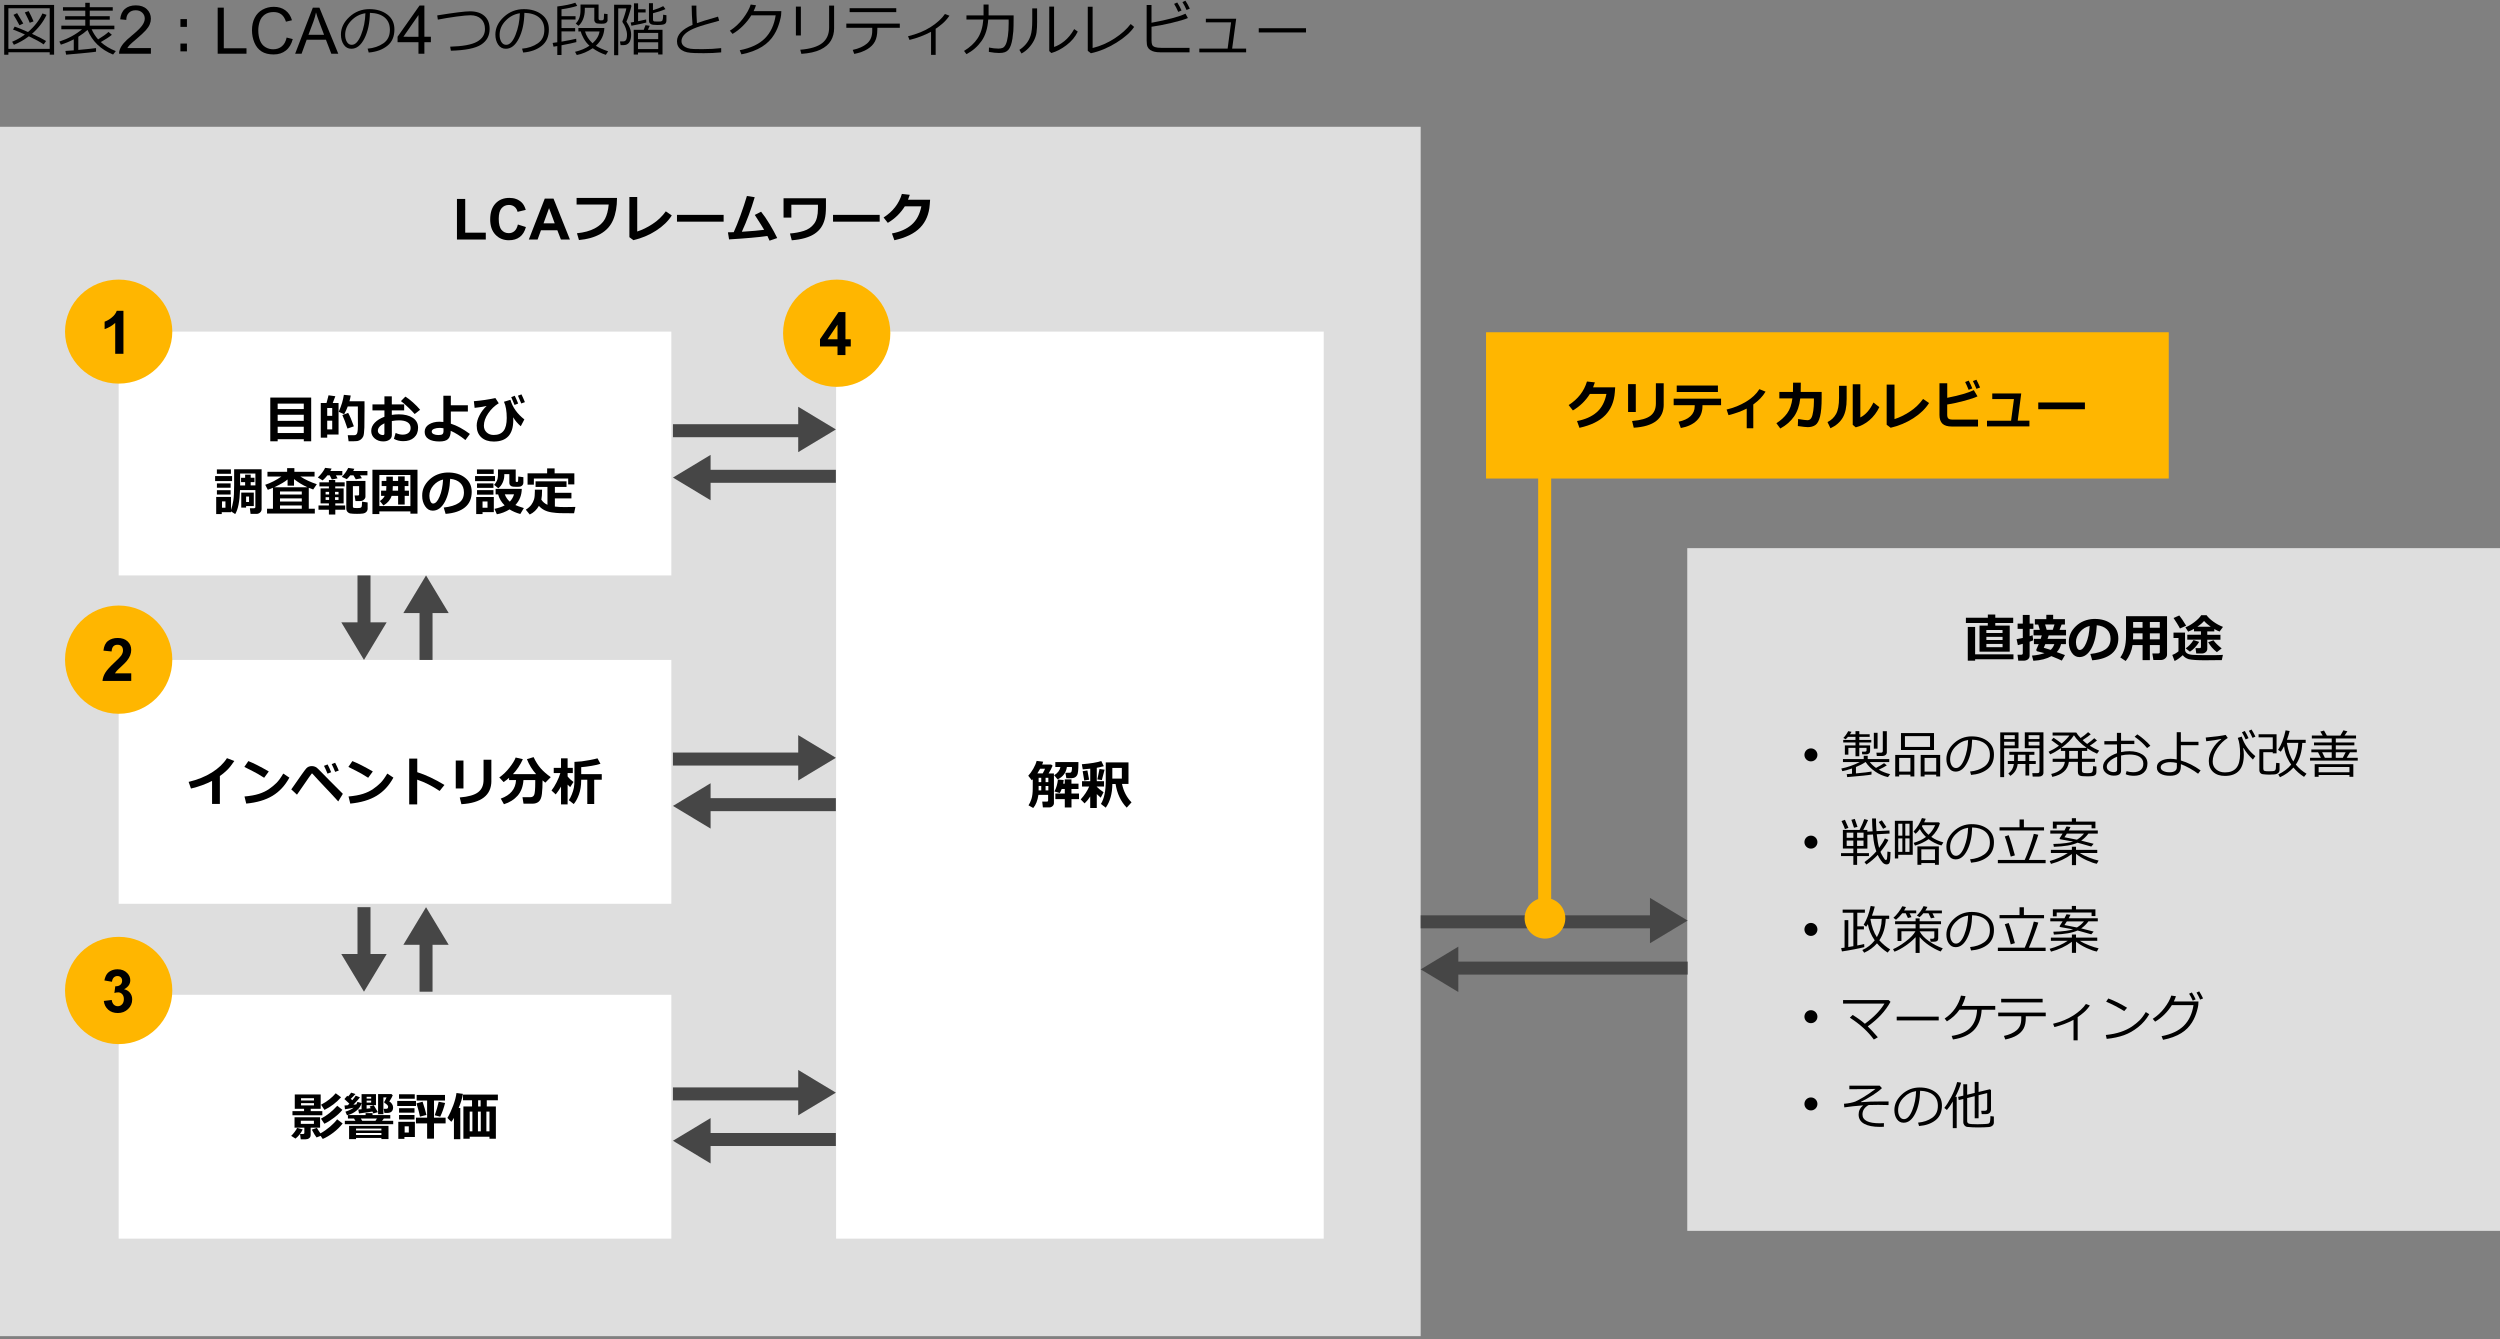<?xml version="1.0" encoding="utf-8"?>
<!-- Generator: Adobe Illustrator 25.4.2, SVG Export Plug-In . SVG Version: 6.00 Build 0)  -->
<svg version="1.1" xmlns="http://www.w3.org/2000/svg" xmlns:xlink="http://www.w3.org/1999/xlink" x="0px" y="0px"
	 viewBox="0 0 769 412" style="enable-background:new 0 0 769 412;" xml:space="preserve">
<rect x="0" y="0" width="769" height="412" fill="#808080" stroke="none"/>
<style type="text/css">
	.st0{fill:#D04A02;}
	.st1{fill:#FFFFFF;}
	.st2{fill:#FFB600;}
	.st3{fill:#E0301E;}
	.st4{fill:#EB8C00;}
	.st5{fill:#DB536A;}
	.st6{fill:#D93954;}
	.st7{fill:#7D7D7D;}
	.st8{fill:#464646;}
	.st9{fill:#2D2D2D;}
	.st10{fill:#DEDEDE;}
	.st11{enable-background:new    ;}
	.st12{fill-rule:evenodd;clip-rule:evenodd;fill:#FFB600;}
	.st13{fill:none;stroke:#464646;stroke-width:2;stroke-linecap:square;stroke-linejoin:round;stroke-miterlimit:10;}
</style>
<g id="template">
</g>
<g id="_x30_1">
</g>
<g id="_x30_2">
	<g>
		<path d="M15.28,16.07H2.58v0.76H1.29V1.52h15.35v15.3h-1.35V16.07z M2.58,15.04h12.71V2.55H2.58V15.04z M13.43,13.66
			c-1-0.71-2.52-1.54-4.55-2.5c-1.5,1.13-3.03,2-4.6,2.62l-0.54-0.94c1.37-0.56,2.67-1.3,3.93-2.23C6.27,9.98,5.05,9.47,4.01,9.09
			l0.51-0.91c0.94,0.31,2.3,0.87,4.1,1.67c2.02-1.73,3.49-3.63,4.43-5.71l1.27,0.42c-1,2.17-2.5,4.11-4.48,5.84
			c2.13,0.98,3.58,1.73,4.33,2.22L13.43,13.66z M5.99,7.77C5.21,6.32,4.6,5.26,4.14,4.57l1.12-0.53C5.6,4.56,6.24,5.62,7.16,7.22
			L5.99,7.77z M9.15,7.01C8.98,6.53,8.48,5.46,7.64,3.82l1.18-0.4c0.59,1.1,1.09,2.15,1.5,3.16L9.15,7.01z"/>
		<path d="M20.34,16.82l-0.22-1.15c0.61-0.04,1.46-0.1,2.57-0.18v-3.39c-1.29,0.67-2.61,1.22-3.96,1.64l-0.47-0.95
			c2.74-0.91,5.07-2.18,6.99-3.79h-6.38V7.9h7.36V6.05h-6.19V4.98h6.19V3.28h-6.86V2.21h6.86V0.87h1.38v1.34h7.07v1.07h-7.07v1.71
			h6.15v1.06h-6.15V7.9h7.57V9h-7c0.54,1.2,1.21,2.23,2,3.11c1.48-0.9,2.54-1.66,3.2-2.29l1.03,0.89c-0.85,0.69-1.98,1.43-3.4,2.23
			c1.28,1.15,2.82,2.08,4.61,2.78l-0.84,1.06c-3.79-1.54-6.4-4.07-7.86-7.58c-0.76,0.7-1.7,1.4-2.83,2.1v4.06
			c2.6-0.23,4.42-0.42,5.45-0.57v1.11C29.08,16.02,26.02,16.32,20.34,16.82z"/>
		<path d="M46.42,14.77v1.75h-9.79c-0.01-0.44,0.06-0.86,0.21-1.26c0.25-0.67,0.65-1.32,1.2-1.97c0.55-0.65,1.34-1.4,2.38-2.24
			c1.61-1.32,2.7-2.37,3.26-3.14s0.85-1.5,0.85-2.19c0-0.72-0.26-1.33-0.77-1.82c-0.52-0.5-1.19-0.74-2.02-0.74
			c-0.88,0-1.58,0.26-2.1,0.79c-0.53,0.53-0.79,1.25-0.8,2.18l-1.87-0.19c0.13-1.39,0.61-2.46,1.45-3.19
			c0.84-0.73,1.96-1.1,3.37-1.1c1.42,0,2.55,0.39,3.38,1.18s1.24,1.77,1.24,2.93c0,0.59-0.12,1.18-0.36,1.75
			c-0.24,0.57-0.64,1.18-1.21,1.81s-1.5,1.5-2.8,2.61c-1.09,0.92-1.79,1.54-2.1,1.86c-0.31,0.33-0.57,0.66-0.77,0.99H46.42z"/>
		<path d="M57.5,8.27h-2v-2.4h2V8.27z M57.5,15.8h-2v-2.4h2V15.8z"/>
		<path d="M66.96,16.52V2.35h1.88v12.5h6.98v1.67H66.96z"/>
		<path d="M88.17,11.55l1.88,0.47c-0.39,1.54-1.1,2.72-2.12,3.52c-1.02,0.81-2.27,1.21-3.75,1.21c-1.53,0-2.77-0.31-3.73-0.93
			s-1.69-1.52-2.19-2.7c-0.5-1.18-0.75-2.45-0.75-3.8c0-1.48,0.28-2.76,0.85-3.86c0.56-1.1,1.37-1.93,2.41-2.5s2.19-0.86,3.44-0.86
			c1.42,0,2.61,0.36,3.58,1.08c0.97,0.72,1.64,1.74,2.02,3.05l-1.85,0.44c-0.33-1.03-0.81-1.78-1.43-2.25
			c-0.63-0.47-1.41-0.71-2.36-0.71c-1.09,0-2,0.26-2.73,0.78c-0.73,0.52-1.25,1.22-1.54,2.1c-0.3,0.88-0.45,1.79-0.45,2.72
			c0,1.21,0.18,2.26,0.53,3.16s0.9,1.57,1.64,2.02s1.54,0.67,2.41,0.67c1.05,0,1.94-0.3,2.67-0.91S87.91,12.75,88.17,11.55z"/>
		<path d="M90.79,16.52l5.44-14.17h2.02l5.8,14.17h-2.14l-1.65-4.29h-5.93l-1.56,4.29H90.79z M94.88,10.7h4.8l-1.48-3.93
			c-0.45-1.19-0.79-2.17-1-2.94c-0.18,0.91-0.44,1.81-0.76,2.71L94.88,10.7z"/>
		<path d="M113.42,16.16l-0.34-1.19c1.89-0.17,3.5-0.72,4.84-1.64s2.01-2.31,2.01-4.15c0-1.64-0.54-2.91-1.62-3.81
			s-2.59-1.37-4.52-1.42c-0.06,3.15-0.63,5.78-1.7,7.89s-2.4,3.16-4.01,3.16c-1,0-1.78-0.42-2.35-1.27s-0.86-1.88-0.86-3.1
			c0-2.01,0.87-3.82,2.6-5.42s3.79-2.4,6.16-2.4c2.23,0,4.07,0.56,5.52,1.67s2.17,2.64,2.17,4.57c0,2.2-0.73,3.89-2.19,5.05
			S115.77,15.97,113.42,16.16z M112.4,4.07c-1.7,0.26-3.16,1.03-4.39,2.31s-1.84,2.73-1.84,4.34c0,0.86,0.18,1.58,0.54,2.18
			s0.86,0.89,1.49,0.89c1.1,0,2.05-1.02,2.87-3.07S112.33,6.45,112.4,4.07z"/>
		<path d="M128.72,16.52v-3.55h-6.43v-1.67l6.76-9.6h1.49v9.6h2v1.67h-2v3.55H128.72z M128.72,11.31V4.63l-4.64,6.68H128.72z"/>
		<path d="M138.69,15.6l-0.22-1.24c3.87-0.11,6.62-0.61,8.25-1.52s2.46-2.21,2.46-3.91c0-1.32-0.4-2.36-1.2-3.11
			s-1.88-1.12-3.25-1.13c-0.88,0-2.33,0.14-4.35,0.41s-3.92,0.59-5.7,0.94l-0.19-1.3c5.21-0.84,8.58-1.26,10.09-1.26
			c1.89,0.01,3.37,0.48,4.43,1.42s1.6,2.27,1.6,3.99c0,2.1-0.87,3.71-2.62,4.84S143.15,15.48,138.69,15.6z"/>
		<path d="M160.93,16.16l-0.34-1.19c1.89-0.17,3.5-0.72,4.84-1.64s2.01-2.31,2.01-4.15c0-1.64-0.54-2.91-1.62-3.81
			s-2.59-1.37-4.52-1.42c-0.06,3.15-0.63,5.78-1.7,7.89s-2.4,3.16-4.01,3.16c-1,0-1.78-0.42-2.35-1.27s-0.86-1.88-0.86-3.1
			c0-2.01,0.87-3.82,2.6-5.42s3.79-2.4,6.16-2.4c2.23,0,4.07,0.56,5.52,1.67s2.17,2.64,2.17,4.57c0,2.2-0.73,3.89-2.19,5.05
			S163.28,15.97,160.93,16.16z M159.91,4.07c-1.7,0.26-3.16,1.03-4.39,2.31s-1.84,2.73-1.84,4.34c0,0.86,0.18,1.58,0.54,2.18
			s0.86,0.89,1.49,0.89c1.1,0,2.05-1.02,2.87-3.07S159.84,6.45,159.91,4.07z"/>
		<path d="M170.26,14.36l-0.27-1.15c0.32-0.04,0.79-0.11,1.43-0.21V1.99c2.3-0.28,4.15-0.66,5.54-1.15l0.59,0.97
			c-1.32,0.43-2.93,0.78-4.83,1.05v2.12h4.32v1.03h-4.32v2.62h4.2v1.03h-4.2v3.15c2.01-0.35,3.52-0.64,4.52-0.89l0.05,1.03
			c-0.86,0.24-2.38,0.57-4.57,0.98v2.99h-1.3v-2.75L170.26,14.36z M183.28,14.08c0.92,0.59,2.18,1.16,3.78,1.71l-0.71,1.08
			c-1.44-0.47-2.78-1.15-4.03-2.04c-1.58,1.07-3.22,1.77-4.9,2.1l-0.54-0.99c1.75-0.42,3.23-1.04,4.45-1.88
			c-0.7-0.6-1.29-1.35-1.79-2.24s-0.78-1.61-0.87-2.15h-0.76V8.61h7.99c-0.08,2.09-0.92,3.88-2.52,5.38L183.28,14.08z M186.9,6.21
			c0,0.19-0.06,0.37-0.19,0.54s-0.29,0.3-0.49,0.4s-0.61,0.15-1.22,0.15c-0.23,0-0.48-0.01-0.74-0.03s-0.46-0.04-0.61-0.06
			s-0.29-0.09-0.42-0.2s-0.23-0.24-0.31-0.39s-0.11-0.3-0.11-0.45V2.39h-2.92v0.59c0,1.07-0.18,2.05-0.54,2.93s-0.84,1.56-1.43,2.03
			l-0.83-0.71c0.98-0.92,1.47-2.27,1.47-4.06V1.4h5.56v4.32c0,0.3,0.16,0.48,0.47,0.54h0.55c0.18,0,0.32-0.05,0.42-0.15
			s0.16-0.24,0.18-0.42s0.04-0.67,0.07-1.47l1.07,0.11V6.21z M182.27,13.31c1.25-1.12,1.97-2.34,2.15-3.64h-4.47
			c0.39,1.36,1.15,2.56,2.27,3.59L182.27,13.31z"/>
		<path d="M192.67,6.64c0.06,0.07,0.26,0.4,0.6,1s0.57,1.14,0.69,1.62s0.18,0.93,0.18,1.34v0.07c0,0.43-0.04,0.83-0.12,1.21
			s-0.2,0.7-0.34,0.96s-0.33,0.47-0.55,0.64s-0.45,0.27-0.7,0.33s-0.62,0.08-1.12,0.08h-0.41l-0.2-1.14c0.52,0,0.88-0.01,1.11-0.02
			s0.41-0.09,0.57-0.22s0.28-0.35,0.36-0.65s0.13-0.69,0.13-1.15c0-0.64-0.14-1.33-0.41-2.06s-0.59-1.32-0.94-1.78V6.86
			c0-0.02-0.01-0.06-0.04-0.14c-0.03-0.08-0.04-0.12-0.04-0.14c0.22-0.52,0.47-1.25,0.77-2.21s0.44-1.55,0.44-1.78h-2.48v14.38
			h-1.27V1.46H194l0.25,0.34c-0.15,0.63-0.4,1.52-0.76,2.65S192.86,6.32,192.67,6.64z M194.22,7.92L194,6.93
			c0.26-0.04,0.6-0.1,1.01-0.17V1.03h1.27v1.82h2.31v0.98h-2.31v2.69c0.87-0.18,1.7-0.35,2.48-0.53l0.05,0.94
			C198.08,7.15,196.55,7.48,194.22,7.92z M202.46,16.16h-6.22v0.62h-1.31V9.17h3.08l0.55-1.43c0.17,0.04,0.6,0.1,1.3,0.2
			c-0.18,0.43-0.37,0.84-0.57,1.23h4.5v7.58h-1.34V16.16z M202.46,12.03v-1.89h-6.22v1.89H202.46z M196.24,15.1h6.22V13h-6.22V15.1z
			 M199.6,0.99h1.25v2.15c1.27-0.38,2.32-0.8,3.16-1.25l0.69,0.91c-1.01,0.46-2.29,0.88-3.84,1.27v1.95c0,0.17,0.04,0.3,0.12,0.4
			s0.2,0.16,0.34,0.18s0.53,0.03,1.16,0.03c0.42,0,0.67-0.01,0.77-0.03s0.22-0.07,0.36-0.15s0.23-0.31,0.29-0.69
			s0.08-0.79,0.08-1.23l1.01,0.15v1.65c0,0.48-0.17,0.83-0.5,1.04s-1.12,0.32-2.34,0.32c-0.45,0-0.87-0.02-1.27-0.07
			s-0.71-0.18-0.93-0.39s-0.33-0.48-0.33-0.8V0.99z"/>
		<path d="M221.84,16.11c-1.67,0.17-3.46,0.25-5.38,0.25c-0.83,0-1.74-0.01-2.71-0.04s-1.78-0.11-2.41-0.24s-1.19-0.36-1.68-0.69
			s-0.85-0.72-1.08-1.17s-0.34-0.96-0.34-1.54c0-2,1.6-3.69,4.79-5.04c-0.16-1.85-0.25-3.82-0.28-5.92h1.46
			c-0.01,0.25-0.01,0.52-0.01,0.8c0,1.37,0.06,2.9,0.18,4.59c1.13-0.42,3.29-1.08,6.48-1.99l0.36,1.25
			c-0.93,0.25-2.37,0.65-4.33,1.22s-3.42,1.11-4.39,1.62s-1.69,1.05-2.16,1.63s-0.71,1.17-0.71,1.81c0,0.32,0.06,0.6,0.18,0.86
			s0.32,0.5,0.59,0.71s0.64,0.41,1.1,0.57s1.09,0.26,1.88,0.29s1.65,0.05,2.58,0.04c2.16,0,4.12-0.11,5.88-0.32V16.11z"/>
		<path d="M232.54,1.62c-0.17,0.56-0.41,1.16-0.73,1.8h8.53l-0.07,1.22c-0.02,0.35-0.17,1.03-0.45,2.05
			c-0.18,0.65-0.41,1.3-0.67,1.96s-0.62,1.34-1.05,2.04s-0.96,1.37-1.57,1.99s-1.33,1.19-2.14,1.7s-1.76,0.97-2.83,1.37
			s-2.23,0.72-3.49,0.97l-0.52-1.27c3.38-0.66,5.96-1.87,7.72-3.63s2.88-4.13,3.33-7.11h-7.49c-0.69,1.14-1.55,2.21-2.57,3.23
			s-2.09,1.85-3.2,2.49l-0.83-0.98c1.55-0.98,2.91-2.24,4.06-3.77s1.94-2.95,2.35-4.28L232.54,1.62z"/>
		<path d="M246.35,10.91h-1.53V2.03h1.53V10.91z M256.57,8.75c0,1.38-0.33,2.63-0.98,3.75s-1.73,2.04-3.23,2.76
			s-3.46,1.15-5.86,1.31l-0.34-1.27c3.09-0.25,5.35-0.93,6.76-2.05s2.12-2.73,2.12-4.83V1.73h1.53V8.75z"/>
		<path d="M269.86,9.14c0,1.48-0.24,2.68-0.73,3.61s-1.26,1.72-2.32,2.37s-2.4,1.14-4.04,1.47l-0.47-1.24
			c1.84-0.39,3.3-1.04,4.38-1.95s1.62-2.22,1.62-3.94V8.55h-7.97V7.27h16.45v1.28h-6.91V9.14z M275.69,3.74h-14.34V2.52h14.34V3.74z
			"/>
		<path d="M287.82,16.88h-1.43v-7.1c-2.12,1.12-4.33,1.95-6.63,2.5l-0.45-1.13c2.75-0.67,5.09-1.62,7.02-2.87s3.38-2.57,4.33-3.97
			l1.39,0.52c-0.68,0.98-1.39,1.78-2.14,2.42s-1.45,1.17-2.1,1.6V16.88z"/>
		<path d="M304.09,1.39v3.35h7.7v0.68c0,2.04-0.03,3.42-0.09,4.14s-0.15,1.49-0.27,2.3s-0.29,1.5-0.5,2.09s-0.46,1.04-0.74,1.36
			s-0.64,0.57-1.08,0.74s-1.04,0.25-1.81,0.25c-0.82,0-1.86-0.11-3.13-0.34l0.04-1.34c1.05,0.22,2.03,0.33,2.93,0.33
			c0.42,0,0.83-0.07,1.21-0.2s0.72-0.49,1.01-1.07s0.51-1.44,0.67-2.57s0.24-2.46,0.24-3.98l-0.01-1.12h-6.28
			c-0.18,2.7-0.86,4.9-2.05,6.59s-2.73,3.05-4.65,4.06l-0.74-1c1.8-1.09,3.2-2.38,4.18-3.88s1.57-3.42,1.75-5.77h-5.19V4.74h5.26
			V1.39H304.09z"/>
		<path d="M319.02,6.59c0,1.38-0.06,2.51-0.18,3.38s-0.4,1.72-0.84,2.56s-0.99,1.6-1.65,2.29s-1.37,1.24-2.14,1.63l-0.65-1.12
			c0.73-0.45,1.41-1.05,2.03-1.78s1.1-1.61,1.43-2.62s0.5-2.55,0.5-4.63V2.59h1.49V6.59z M331.52,9.72
			c-0.75,1.6-1.91,2.99-3.48,4.18s-3.12,1.99-4.65,2.41l-0.64-0.6V2.03h1.48v12.41c0.97-0.29,2.02-0.88,3.15-1.78
			s2.15-2.14,3.04-3.71L331.52,9.72z"/>
		<path d="M348.86,8.28c-1.08,1.63-2.89,3.24-5.43,4.83s-5.16,2.68-7.87,3.27l-0.96-0.74V2.07h1.49v12.7
			c2.37-0.58,4.6-1.55,6.71-2.92s3.77-2.85,4.99-4.46L348.86,8.28z"/>
		<path d="M365.91,16.09h-9.04c-0.67,0-1.26-0.06-1.77-0.18s-0.94-0.3-1.29-0.54s-0.62-0.56-0.81-0.95s-0.29-1.03-0.29-1.91V1.53
			h1.49V7c4.95-0.91,8.44-1.85,10.46-2.79l0.74,1.34c-0.98,0.43-2.65,0.93-5.02,1.49s-4.43,0.96-6.17,1.19v4.16
			c0,0.64,0.07,1.11,0.21,1.42s0.45,0.54,0.92,0.69s1.12,0.22,1.92,0.22h8.64V16.09z M363.44,3.21l-1.01,0.45
			c-0.43-0.97-0.85-1.8-1.27-2.47l0.96-0.43C362.61,1.52,363.05,2.34,363.44,3.21z M365.99,2.66l-1.01,0.41
			c-0.39-0.91-0.81-1.72-1.26-2.43l0.91-0.43C365.13,0.97,365.58,1.78,365.99,2.66z"/>
		<path d="M383.31,16.09h-14.4v-1.15h8.71l1.06-8.07h-7.76V5.76h9.33l-1.24,9.18h4.3V16.09z"/>
		<path d="M401.73,9.98h-14.54v-1.3h14.54V9.98z"/>
	</g>
	<rect y="39" class="st10" width="437" height="372"/>
	<g>
		<rect x="36.5" y="102" class="st1" width="170" height="75"/>
		<g class="st11">
			<path d="M93.44,135.1h-8.03v0.64h-2.27v-13.45h12.58v13.45h-2.27V135.1z M93.44,125.83v-1.68h-8.03v1.68H93.44z M85.41,129.46
				h8.03v-1.88h-8.03V129.46z M85.41,133.2h8.03v-1.94h-8.03V133.2z"/>
			<path d="M104.14,133.67h-3.49v0.95h-1.98v-10.66h1.77l0.62-2.37l2.09,0.29l-0.8,2.08h1.79V133.67z M102.19,127.92v-2.41h-1.54
				v2.41H102.19z M102.19,132.09v-2.7h-1.54v2.7H102.19z M107.23,135.74l-0.26-1.88h2.02c0.45,0,0.75-0.23,0.89-0.68
				c0.14-0.45,0.22-1.28,0.23-2.49l-0.01,0.22c-0.01,0-0.01-0.89-0.02-2.66v-3.23h-3.11c-0.3,0.84-0.67,1.64-1.12,2.4l-1.65-0.75
				c0.47-1.12,0.81-2.06,1.04-2.82c0.22-0.76,0.4-1.56,0.53-2.4l2.11,0.21c-0.09,0.6-0.22,1.19-0.39,1.77h4.63
				c0,0.38,0.01,0.98,0.01,1.8c0,3.26-0.02,5.34-0.05,6.26c-0.05,1.41-0.16,2.32-0.34,2.73s-0.43,0.73-0.77,0.98
				s-0.69,0.4-1.05,0.46C109.71,135.72,108.81,135.74,107.23,135.74z M108.85,131.14l-1.97,0.69c-0.58-1.78-1.1-3.16-1.57-4.15
				l1.78-0.69C107.58,127.86,108.17,129.24,108.85,131.14z"/>
			<path d="M121.17,134.99l0.53-1.82c0.75,0.35,1.47,0.53,2.15,0.53c0.75,0,1.35-0.18,1.8-0.54c0.44-0.36,0.66-0.87,0.66-1.52
				c0-0.77-0.32-1.35-0.95-1.75c-0.63-0.4-1.51-0.59-2.62-0.59c-0.69,0-1.43,0.07-2.21,0.21v4.3c0,0.61-0.25,1.1-0.75,1.45
				c-0.5,0.35-1.13,0.52-1.89,0.52c-1.03,0-1.9-0.3-2.62-0.9s-1.08-1.37-1.08-2.32c0-0.93,0.36-1.78,1.09-2.54s1.72-1.36,2.97-1.82
				v-1.97h-3.68v-1.84h3.68v-2.48h2.27v2.48h3.8v1.84h-3.8v1.39c0.72-0.11,1.45-0.17,2.18-0.17c1.75,0,3.17,0.36,4.26,1.07
				c1.09,0.71,1.64,1.73,1.64,3.04c0,1.28-0.41,2.29-1.23,3.03s-1.92,1.11-3.29,1.11C123,135.71,122.03,135.47,121.17,134.99z
				 M118.25,130.2c-1.34,0.65-2.02,1.41-2.02,2.3c0,0.38,0.15,0.69,0.46,0.94c0.31,0.25,0.67,0.38,1.09,0.38
				c0.31,0,0.46-0.15,0.46-0.45V130.2z M129.23,126.05l-1.68,1.31c-0.38-0.47-1.05-1.16-2.02-2.08c-0.97-0.92-1.71-1.55-2.21-1.9
				l1.37-1.38c0.68,0.4,1.46,1,2.34,1.79C127.91,124.58,128.64,125.33,129.23,126.05z"/>
			<path d="M144.54,133.48l-1.38,1.88c-1.59-1.28-3.1-2.22-4.52-2.84c0,1.16-0.27,1.99-0.8,2.51s-1.42,0.77-2.67,0.77
				c-1.43,0-2.54-0.25-3.34-0.75c-0.8-0.5-1.2-1.24-1.2-2.21c0-0.97,0.44-1.74,1.32-2.29c0.88-0.55,1.96-0.83,3.23-0.83
				c0.37,0,0.77,0.03,1.2,0.08v-8.08h2.3v2.93h5.24v1.94h-5.24v3.73C140.54,130.91,142.49,131.96,144.54,133.48z M136.43,131.74
				c-0.44-0.08-0.85-0.12-1.25-0.12c-0.62,0-1.18,0.1-1.66,0.29c-0.48,0.2-0.72,0.47-0.72,0.83c0,0.35,0.2,0.62,0.59,0.8
				c0.4,0.19,0.88,0.28,1.45,0.28c0.65,0,1.08-0.09,1.28-0.29c0.2-0.19,0.3-0.46,0.3-0.82V131.74z"/>
			<path d="M161.29,129.01l-1.1,2.1c-1-0.86-1.77-1.78-2.33-2.75c0.02,0.27,0.02,0.56,0.02,0.88c0,4.39-2.01,6.58-6.02,6.58
				c-1.6,0-2.88-0.44-3.82-1.3c-0.94-0.87-1.41-2.07-1.41-3.61c0-0.99,0.28-2.03,0.85-3.13c0.56-1.1,1.3-2.07,2.2-2.91
				c-1.49,0.31-2.72,0.5-3.69,0.59l-0.23-2.05c2.38-0.2,4.58-0.52,6.61-0.98l1.04,1.61c-1.27,0.77-2.35,1.8-3.24,3.11
				c-0.89,1.3-1.33,2.57-1.33,3.81c0,0.84,0.29,1.52,0.86,2.05c0.57,0.53,1.29,0.79,2.17,0.79c1.35,0,2.35-0.42,3.01-1.25
				c0.66-0.83,0.99-2.16,0.99-3.98c0-2.06-0.28-3.72-0.85-4.99l1.98-0.6C157.67,125.28,159.1,127.3,161.29,129.01z M159.39,124.13
				l-1.12,0.43c-0.21-0.54-0.55-1.34-1.02-2.4l1.08-0.43C158.64,122.36,159,123.16,159.39,124.13z M161.46,123.7l-1.12,0.41
				c-0.21-0.54-0.55-1.34-1.02-2.4l1.08-0.4C160.67,121.83,161.02,122.62,161.46,123.7z"/>
			<path d="M71.39,147.97h-5.22v-1.53h5.22V147.97z M80.46,156.69c0,0.37-0.16,0.69-0.47,0.97c-0.32,0.28-0.67,0.41-1.05,0.41h-1.87
				l-0.21-1.73h1.23c0.31,0,0.46-0.13,0.46-0.38v-5.21h-4.72c-0.12,3.51-0.61,5.97-1.48,7.38l-1.3-0.84v0.26h-2.84v0.58H66.5v-5.28
				h4.56v4.04c0.3-0.88,0.54-1.85,0.71-2.92c0.17-1.07,0.25-2.62,0.25-4.64v-4.99h8.45V156.69z M71.03,145.75h-4.32v-1.36h4.32
				V145.75z M70.94,150.02h-4.22v-1.33h4.22V150.02z M70.94,152.12h-4.22v-1.34h4.22V152.12z M69.35,156.17v-1.94h-1.06v1.94H69.35z
				 M78.56,149.32v-3.66h-4.7v3.66h1.54v-1.01h-1.25v-1.34h1.25V146h1.71v0.96h1.16v1.34h-1.16v1.01H78.56z M75.7,155.67v0.47h-1.49
				v-4.61h3.86v4.14H75.7z M75.7,154.42h0.91v-1.68H75.7V154.42z"/>
			<path d="M96.83,157.96H82.14v-1.47h1.82v-6.44c-0.51,0.22-1.04,0.43-1.58,0.62l-0.8-1.55c1.72-0.57,3.38-1.42,4.97-2.53h-4.28
				v-1.47h6.05V144h2.23v1.12h6.21v1.47h-4.36c1.48,0.95,3.16,1.73,5.05,2.35l-1.11,1.63c-0.46-0.16-0.92-0.34-1.36-0.52v6.43h1.86
				V157.96z M84.36,149.88h10.21c-1.5-0.68-2.87-1.51-4.13-2.51v2.02h-1.98v-1.91C87.66,148.17,86.3,148.98,84.36,149.88z
				 M92.83,152.12v-0.95h-6.7v0.95H92.83z M86.13,154.28h6.7v-0.98h-6.7V154.28z M86.13,156.49h6.7v-1.01h-6.7V156.49z"/>
			<path d="M102,144.14c-0.1,0.23-0.23,0.48-0.38,0.75h3.68v1.33h-1.97l0.5,0.91l-1.76,0.37l-0.63-1.28h-0.73
				c-0.46,0.6-0.95,1.12-1.47,1.55l-1.48-0.9c0.99-0.93,1.74-1.91,2.25-2.96L102,144.14z M106.18,156.79h-3.04v1.48h-1.97v-1.48
				h-3.2v-1.31h3.2v-0.64h-2.56v-4.61h2.56v-0.61h-2.91v-1.25h2.91v-0.73h1.95v0.73h2.9v1.25h-2.9v0.61h2.58v4.61h-2.56v0.64h3.04
				V156.79z M100.16,152.09h1.07v-0.79h-1.07V152.09z M101.23,152.93h-1.07v0.84h1.07V152.93z M103.06,152.09h1.07v-0.79h-1.07
				V152.09z M104.13,152.93h-1.07v0.84h1.07V152.93z M108.99,144.2c-0.12,0.27-0.24,0.5-0.35,0.69h4.38v1.33h-2.27l0.57,0.88
				l-1.88,0.34l-0.7-1.22h-1c-0.41,0.51-0.77,0.9-1.07,1.17l-1.53-0.71c0.8-0.8,1.46-1.72,1.98-2.75L108.99,144.2z M113.09,156.41
				c0,0.42-0.14,0.77-0.41,1.05s-0.64,0.45-1.11,0.51c-0.46,0.06-1.05,0.09-1.75,0.09c-0.45,0-0.85-0.01-1.2-0.03
				c-0.35-0.02-0.64-0.05-0.88-0.09c-0.23-0.04-0.45-0.13-0.64-0.29c-0.2-0.15-0.34-0.33-0.44-0.54c-0.1-0.21-0.14-0.44-0.14-0.71
				v-8.47h5.89v4.84c0,0.34-0.16,0.65-0.48,0.93c-0.32,0.28-0.69,0.42-1.11,0.42h-1.48l-0.26-1.71h0.98c0.27,0,0.4-0.11,0.4-0.34
				v-2.53h-1.91v6.29c0,0.18,0.07,0.3,0.2,0.36c0.13,0.06,0.49,0.09,1.08,0.09c0.46,0,0.76-0.01,0.89-0.04s0.24-0.07,0.32-0.13
				c0.08-0.06,0.14-0.12,0.18-0.18c0.03-0.06,0.07-0.24,0.1-0.54c0.03-0.3,0.05-0.66,0.05-1.08l1.71,0.24V156.41z"/>
			<path d="M126.24,157.3h-9.55v0.82h-2.13V144.5h13.86V158h-2.18V157.3z M116.69,155.67h9.55v-9.56h-9.55V155.67z M120.46,152.53
				c-0.39,1.21-1.22,2.19-2.51,2.95l-1.1-1.36c0.69-0.47,1.17-0.97,1.44-1.51l0.04-0.08h-1.11v-1.6h1.57
				c0.03-0.3,0.05-0.68,0.05-1.15v-0.26h-1.44v-1.59h1.44v-1.31h2v1.31h1.62v-1.38h2.02v1.38h1.15v1.59h-1.15v1.41h1.31v1.6h-1.31
				v2.67h-2.02v-2.67H120.46z M120.83,149.53c0,0.53-0.02,1-0.06,1.41h1.68v-1.41H120.83z"/>
			<path d="M137.07,158.07l-0.58-1.95c2.07-0.23,3.62-0.71,4.66-1.43c1.04-0.72,1.56-1.8,1.56-3.24c0-1.2-0.38-2.17-1.12-2.89
				s-1.79-1.15-3.12-1.28c-0.11,2.92-0.66,5.28-1.64,7.09c-0.98,1.81-2.22,2.71-3.71,2.71c-0.97,0-1.75-0.46-2.35-1.37
				c-0.6-0.91-0.9-1.96-0.9-3.14v-0.2c0-1.8,0.72-3.4,2.18-4.79c1.45-1.39,3.28-2.13,5.49-2.24h0.32c2.11,0,3.84,0.54,5.2,1.61
				c1.36,1.07,2.04,2.52,2.04,4.36c0,2.02-0.68,3.59-2.05,4.73S139.69,157.86,137.07,158.07z M136.29,147.5
				c-1.17,0.28-2.17,0.89-2.99,1.84s-1.23,2.01-1.23,3.16c0,0.59,0.1,1.14,0.3,1.64s0.49,0.75,0.85,0.75c0.73,0,1.4-0.71,2-2.14
				C135.82,151.32,136.18,149.57,136.29,147.5z"/>
			<path d="M152.27,148h-6.14v-1.56h6.14V148z M151.9,157.54h-3.47v0.58h-1.95v-5.25h5.42V157.54z M151.86,145.78h-5.15v-1.39h5.15
				V145.78z M151.78,150.06h-5.05v-1.37h5.05V150.06z M151.78,152.15h-5.05v-1.38h5.05V152.15z M149.96,156.17v-1.91h-1.53v1.91
				H149.96z M160.99,146.78v1.71c0,0.28-0.08,0.52-0.25,0.72s-0.36,0.34-0.58,0.42c-0.22,0.08-0.62,0.12-1.2,0.12
				c-0.4,0-0.77-0.02-1.13-0.05c-0.36-0.03-0.64-0.16-0.85-0.37c-0.21-0.21-0.31-0.47-0.31-0.76v-2.72h-1.55v0.12v0.09v0.16
				c0,0.75-0.17,1.49-0.5,2.22c-0.33,0.74-0.78,1.32-1.35,1.75l-1.28-1.05c0.34-0.36,0.63-0.77,0.85-1.25
				c0.22-0.47,0.34-1.11,0.34-1.93v-1.56h5.45V148c0,0.16,0.06,0.24,0.2,0.24h0.26c0.08,0,0.14-0.02,0.18-0.05
				c0.04-0.03,0.07-0.08,0.08-0.13c0.01-0.05,0.02-0.23,0.04-0.52c0.02-0.29,0.03-0.61,0.03-0.96L160.99,146.78z M160.5,150.37
				c-0.03,1.96-0.68,3.62-1.97,4.98c0.53,0.25,1.4,0.56,2.61,0.93l-1.1,1.83c-1.29-0.37-2.39-0.84-3.3-1.42
				c-1.26,0.77-2.56,1.27-3.91,1.5l-0.73-1.66c1.27-0.28,2.31-0.63,3.13-1.07c-1.02-1-1.69-2.14-2-3.39h-0.78v-1.69H160.5z
				 M156.81,154.31c0.64-0.68,1.08-1.43,1.3-2.25h-2.83C155.58,152.91,156.08,153.66,156.81,154.31z"/>
			<path d="M166.74,150.63v0.16c0,1.27-0.08,2.24-0.23,2.91c0.45,0.69,1.08,1.22,1.89,1.58v-5.5h-3.66v-1.73h9.52v1.73h-3.58v1.8
				h5.09v1.73h-5.09v2.51c0.88,0.11,1.93,0.16,3.16,0.16l0.45-0.01l0.45-0.01l0.45-0.01h0.45l0.45-0.01l0.45-0.01l0.45-0.01
				l-0.41,1.95h-1.2c-1.38,0-2.43-0.01-3.16-0.03c-0.73-0.02-1.55-0.1-2.46-0.23c-0.91-0.13-1.69-0.37-2.34-0.71
				c-0.65-0.34-1.2-0.77-1.66-1.3c-0.68,1.21-1.62,2.1-2.82,2.66l-1.21-1.48c0.75-0.48,1.33-0.99,1.71-1.53
				c0.39-0.54,0.66-1.09,0.83-1.66s0.25-1.4,0.25-2.48c0-0.16,0-0.32-0.01-0.49H166.74z M176.68,149h-1.91v-1.8h-10.55v1.88h-1.94
				v-3.49h6.02v-1.52h2.3v1.52h6.07V149z"/>
		</g>
	</g>
	<g>
		<rect x="36.5" y="203" class="st1" width="170" height="75"/>
		<g class="st11">
			<path d="M67.63,247.3h-2.4v-7.09c-1.94,1-4.11,1.78-6.49,2.35l-0.72-2.05c2.75-0.66,5.14-1.62,7.17-2.9s3.57-2.74,4.62-4.4
				l2.27,0.87c-0.8,1.2-1.55,2.14-2.23,2.8s-1.43,1.28-2.22,1.83V247.3z"/>
			<path d="M82.68,237.3l-1.43,1.94c-0.77-0.5-1.45-0.91-2.05-1.25s-1.94-1.04-4.04-2.09l1.23-1.79
				C78.02,234.75,80.12,235.82,82.68,237.3z M89.01,239.2c-1.32,2.44-3.05,4.3-5.18,5.59s-4.83,2.08-8.09,2.4L75.21,245
				c1.78-0.16,3.27-0.43,4.45-0.81s2.23-0.88,3.12-1.5s1.65-1.25,2.28-1.88s1.32-1.59,2.07-2.86L89.01,239.2z"/>
			<path d="M105.46,244.18l-1.42,2.34c-1.7-1.87-3.09-3.37-4.18-4.49s-1.82-1.91-2.21-2.36s-0.91-1.02-1.57-1.72
				c-0.03-0.02-0.07-0.02-0.12-0.02c-0.03,0-0.05,0.01-0.07,0.02c-0.46,0.59-1.16,1.58-2.1,2.97l-2.44,3.52l-1.75-1.62
				c2.65-3.83,4.18-5.99,4.61-6.46s0.99-0.71,1.7-0.71c0.29,0,0.56,0.04,0.82,0.13s0.49,0.2,0.68,0.34s0.65,0.58,1.37,1.32
				l2.57,2.62C102.26,240.94,103.63,242.32,105.46,244.18z M101.87,237.54l-1.13,0.43c-0.4-0.99-0.76-1.79-1.08-2.4l1.11-0.43
				C101.19,235.93,101.55,236.73,101.87,237.54z M104.21,237.02l-1.12,0.41c-0.36-0.91-0.72-1.71-1.07-2.4l1.07-0.41
				C103.48,235.36,103.85,236.16,104.21,237.02z"/>
			<path d="M114.68,237.3l-1.43,1.94c-0.77-0.5-1.45-0.91-2.05-1.25s-1.94-1.04-4.04-2.09l1.23-1.79
				C110.02,234.75,112.12,235.82,114.68,237.3z M121.01,239.2c-1.32,2.44-3.05,4.3-5.18,5.59s-4.83,2.08-8.09,2.4l-0.53-2.19
				c1.78-0.16,3.27-0.43,4.45-0.81s2.23-0.88,3.12-1.5s1.65-1.25,2.28-1.88s1.32-1.59,2.07-2.86L121.01,239.2z"/>
			<path d="M136.71,241.45l-1.48,1.85c-2.22-1.5-4.52-2.67-6.9-3.48v7.62h-2.46v-14.09h2.48v4.17
				C130.99,238.36,133.77,239.67,136.71,241.45z"/>
			<path d="M142.56,242.53h-2.37v-8.58h2.37V242.53z M151.15,240.18c0,4.42-3.07,6.81-9.22,7.19l-0.51-2.07
				c2.67-0.22,4.55-0.76,5.66-1.62s1.66-2.12,1.66-3.8v-6.19h2.4V240.18z"/>
			<path d="M161.02,239.96c-0.14,1.99-0.74,3.59-1.81,4.8s-2.46,2.08-4.2,2.62l-0.98-1.73c3-1.06,4.57-2.96,4.7-5.7h-2.14v-0.69
				c-0.55,0.48-1.11,0.92-1.68,1.31l-1.33-1.43c1.16-0.8,2.21-1.82,3.16-3.04s1.58-2.25,1.88-3.09l2.21,0.52
				c-0.82,1.8-1.84,3.33-3.05,4.59h7.13c-1.22-1.34-2.17-2.88-2.83-4.61l2.05-0.62c0.66,1.4,1.39,2.56,2.21,3.48
				s1.84,1.81,3.07,2.68l-1.68,1.7l-0.84-0.72c0,1.63-0.07,3.01-0.2,4.15s-0.45,1.93-0.94,2.37s-1.13,0.66-1.91,0.66h-2.81l-0.32-2
				h2.48c0.52,0,0.89-0.23,1.11-0.69s0.34-1.76,0.34-3.91v-0.67H161.02z"/>
			<path d="M172.57,241.95c-0.48,0.86-1.02,1.66-1.63,2.41l-1.3-1.2c0.51-0.62,1.03-1.46,1.56-2.5s0.92-1.99,1.17-2.86h-2.04v-1.6
				h2.24v-2.94h2.03v2.94h1.6v1.6h-1.6v1.03c0.53,0.67,1.14,1.23,1.81,1.7l-1.02,1.59l-0.79-0.77v6.09h-2.03V241.95z M182.77,247.32
				h-2.12v-7.48h-1.88v0.26c0,1.59-0.23,3.02-0.69,4.28s-0.99,2.25-1.6,2.95l-1.52-1.2c0.3-0.39,0.61-0.97,0.92-1.73
				s0.52-1.46,0.64-2.09s0.18-1.4,0.18-2.3v-5.65c0.84-0.04,1.59-0.09,2.25-0.17s1.48-0.21,2.48-0.4s1.79-0.37,2.36-0.53l0.91,1.68
				c-0.57,0.21-1.47,0.42-2.7,0.63s-2.3,0.34-3.22,0.41v2.14h6.32v1.73h-2.32V247.32z"/>
		</g>
	</g>
	<g>
		<rect x="36.5" y="306" class="st1" width="170" height="75"/>
		<g class="st11">
			<path d="M93.12,347.42c-0.58,1.18-1.32,2.11-2.23,2.81l-1.33-0.84c0.31-0.27,0.66-0.67,1.07-1.21s0.66-0.95,0.76-1.24
				L93.12,347.42z M99.15,343.05h-9.19v-1.27h3.57v-0.72h-2.86v-4.4h7.97v4.4h-3.06v0.72h3.57V343.05z M95.55,349.16
				c0,0.41-0.15,0.72-0.45,0.95s-0.65,0.34-1.07,0.34h-1.52l-0.21-1.63h0.87c0.3,0,0.45-0.12,0.45-0.35v-1.59h-3.02v-3.21h7.86v3.21
				h-2.9V349.16z M96.56,345.7v-0.96h-4.03v0.96H96.56z M92.6,338.51h3.98v-0.7H92.6V338.51z M96.59,339.33H92.6v0.7h3.98V339.33z
				 M98.62,349.39l-1.24,0.49c-0.38-0.45-0.86-1.25-1.46-2.4l1.55-0.55c0.3,0.53,0.67,1.09,1.1,1.69c0.97-0.52,1.94-1.2,2.92-2.03
				s1.71-1.6,2.21-2.29l1.7,1.28c-0.81,1.04-1.76,1.98-2.87,2.82s-2.19,1.49-3.25,1.94L98.62,349.39z M105.32,341.38
				c-0.62,0.78-1.46,1.58-2.53,2.4s-2.07,1.45-3.01,1.89l-1.05-1.57c1.76-0.91,3.43-2.23,5.01-3.97L105.32,341.38z M104.91,337.52
				c-1.41,1.6-3.11,2.9-5.1,3.89l-1.05-1.6c1.86-0.98,3.36-2.16,4.51-3.52L104.91,337.52z"/>
			<path d="M108.78,340.73c-1.09,0.23-1.98,0.39-2.66,0.48l-0.15-1.16c0.15,0,0.49-0.03,1.02-0.08c0.1-0.1,0.26-0.27,0.47-0.49
				l-1.52-1.41l0.87-1.01c0.09,0.07,0.18,0.14,0.27,0.21c0.4-0.43,0.71-0.82,0.93-1.17l1.33,0.43c-0.45,0.5-0.93,1-1.45,1.47
				l0.48,0.43c0.5-0.61,0.86-1.08,1.05-1.4l1.3,0.51c-0.33,0.47-1,1.23-2.02,2.27l0.91-0.09c0.11-0.2,0.23-0.45,0.34-0.77l1.26,0.34
				c-0.18,0.86-0.7,1.64-1.54,2.34s-1.82,1.18-2.93,1.42l-0.49-1.09C107.39,341.58,108.24,341.17,108.78,340.73z M109.32,344.75
				l-0.43-0.69h-1.87v-1.07h5.44v-0.58h2.14v0.58h5.45v1.07h-1.98l-0.54,0.69h3.42v1.05h-14.88v-1.05H109.32z M117.32,350.02h-7.8
				v0.37h-2.14v-4.08h12.12v4.06h-2.18V350.02z M117.32,347.74v-0.58h-7.8v0.58H117.32z M109.52,349.12h7.8v-0.61h-7.8V349.12z
				 M114.55,341.91c-0.52,0.11-1.89,0.3-4.12,0.59l-0.23-1.2l1.02-0.09v-4.66h4.43v3.38h-2.88v1.11l1.25-0.15
				c-0.07-0.13-0.17-0.31-0.3-0.55l1.25-0.36c0.36,0.62,0.78,1.33,1.26,2.12l-1.39,0.4L114.55,341.91z M110.99,344.06l0.43,0.69
				h4.08l0.45-0.69H110.99z M114.17,337.94v-0.56h-1.39v0.56H114.17z M114.17,339.16v-0.62h-1.39v0.62H114.17z M118.25,342.34
				l-0.22-1.27h0.77c0.4,0,0.59-0.22,0.59-0.66c0-0.32-0.35-0.7-1.06-1.13c-0.1-0.06-0.15-0.14-0.15-0.23
				c0-0.06,0.02-0.13,0.07-0.21c0.3-0.49,0.51-0.92,0.64-1.28h-0.96v5.17h-1.63v-6.2h4.1l0.41,0.37c-0.13,0.42-0.49,1.06-1.07,1.94
				c0.31,0.11,0.58,0.35,0.82,0.71s0.36,0.71,0.36,1.06c0,1.15-0.61,1.73-1.82,1.73H118.25z"/>
			<path d="M127.96,340.2h-5.77v-1.56h5.77V340.2z M127.63,349.74h-3.23v0.58h-1.88v-5.25h5.1V349.74z M127.58,337.98h-4.84v-1.39
				h4.84V337.98z M127.5,342.26h-4.75v-1.37h4.75V342.26z M127.5,344.35h-4.75v-1.38h4.75V344.35z M125.75,348.37v-1.91h-1.28v1.91
				H125.75z M137.07,345.55h-3.57v4.69l-2.12,0.02v-4.71h-3.43v-1.76h3.43v-5.27h-3.22v-1.71h8.72v1.71h-3.38v5.27h3.57V345.55z
				 M131.17,342.96l-1.98,0.51c-0.12-0.73-0.48-2.08-1.07-4.06l1.87-0.52C130.49,340.39,130.89,341.74,131.17,342.96z
				 M136.91,339.27c-0.4,1.6-0.9,3.01-1.5,4.22l-1.68-0.43c0.5-1.38,0.91-2.77,1.21-4.16L136.91,339.27z"/>
			<path d="M141.58,350.41h-1.95v-6.55c-0.23,0.43-0.5,0.84-0.81,1.21l-1.2-1.19c0.67-1.12,1.26-2.4,1.79-3.83s0.86-2.71,1-3.84
				l1.98,0.26c-0.19,1.27-0.63,2.72-1.3,4.35h0.5V350.41z M150.56,349.66h-6.08v0.61h-1.94v-9.92h2.66v-1.91h-2.78v-1.73h10.73v1.73
				h-3.42v1.91h2.8v9.92h-1.97V349.66z M144.48,348h0.83v-6.08h-0.83V348z M147.01,348h0.88v-6.08h-0.88V348z M147.07,340.35h0.77
				v-1.91h-0.77V340.35z M149.61,348h0.95v-6.08h-0.95V348z"/>
		</g>
	</g>
	<g>
		<rect x="257.18" y="102" class="st1" width="150" height="279"/>
		<g class="st11">
			<path d="M324.2,246.97c0,0.41-0.15,0.74-0.44,1c-0.29,0.26-0.62,0.39-0.99,0.39h-1.98l-0.2-1.78h1.38c0.29,0,0.43-0.12,0.43-0.37
				v-1.7h-2.98c-0.27,1.77-0.8,3.11-1.6,4.03l-1.45-0.82c0.33-0.48,0.63-1.13,0.9-1.95c0.27-0.82,0.4-1.89,0.4-3.22l0.01-2.84
				c-0.12,0.13-0.22,0.22-0.3,0.29l-1.09-1.38c0.52-0.55,1.03-1.26,1.54-2.14s0.85-1.69,1.04-2.43l2,0.25
				c-0.07,0.3-0.17,0.59-0.3,0.88h2.77l0.44,0.34c-0.29,0.75-0.7,1.54-1.23,2.39h1.64V246.97z M319.09,237.9h1.64
				c0.39-0.66,0.63-1.14,0.72-1.44h-1.5C319.69,236.94,319.41,237.42,319.09,237.9z M320.29,239.25h-0.81v1.33h0.81V239.25z
				 M319.48,241.76v1.36h0.81v-1.36H319.48z M322.47,240.58v-1.33h-0.85v1.33H322.47z M322.47,243.13v-1.36h-0.85v1.36H322.47z
				 M328.18,235.93c-0.27,1.77-1.22,3.04-2.86,3.81l-1.07-1.28c1.07-0.62,1.72-1.46,1.95-2.52l-1.58-0.01v-1.53h7.1v0.46
				c0,0.95-0.03,1.72-0.09,2.31c-0.06,0.59-0.16,1-0.29,1.23c-0.14,0.24-0.29,0.42-0.46,0.56s-0.38,0.24-0.64,0.32
				s-0.71,0.11-1.36,0.11c-0.26,0-0.55-0.01-0.88-0.02l-0.27-1.66l1.31-0.02c0.32,0,0.52-0.16,0.59-0.47s0.12-0.63,0.12-0.97
				c0-0.1,0-0.2-0.01-0.31L328.18,235.93z M331.91,245.81h-2.32v2.57h-2.06v-2.57h-2.9v-1.71h2.9v-1.4h-0.95
				c-0.2,0.54-0.41,0.95-0.61,1.23l-1.62-0.48c0.55-1.01,0.91-2.23,1.07-3.67l1.77,0.15c-0.03,0.38-0.08,0.76-0.15,1.13h0.48v-1.32
				h2.06v1.32h2.17v1.64h-2.17v1.4h2.32V245.81z"/>
			<path d="M335.37,244.98c-0.52,0.82-1.1,1.53-1.75,2.14l-1.2-1.22c1.19-1.32,2.06-2.64,2.61-3.96h-2.2v-1.64h2.53v-3.85
				c-0.6,0.06-1.37,0.13-2.3,0.21l-0.29-1.58c2.69-0.22,4.69-0.55,5.98-0.99l0.78,1.59c-0.72,0.2-1.44,0.36-2.16,0.49v4.12h2.23
				v1.64h-2.23v0.08c0.46,0.49,1.16,1.05,2.09,1.67l-0.88,1.69c-0.49-0.42-0.89-0.79-1.21-1.11v4.27h-2.02V244.98z M335.01,239.83
				l-1.5,0.26c0-0.06-0.16-1.02-0.48-2.87l1.45-0.23L335.01,239.83z M339.77,236.76c-0.21,0.89-0.49,1.95-0.84,3.19l-1.38-0.2
				c0.1-0.36,0.32-1.44,0.66-3.21L339.77,236.76z M347.11,241.13l-1.99,0.01c0.5,2.29,1.47,4.18,2.94,5.66l-1.49,1.63
				c-1.81-1.89-2.95-4.31-3.42-7.28h-0.99c-0.03,2.99-0.71,5.42-2.03,7.29l-1.49-1.14c1-1.62,1.49-3.98,1.49-7.1v-5.68h6.99V241.13z
				 M345.08,239.49v-3.27h-2.93v3.27H345.08z"/>
		</g>
	</g>
	<rect x="519" y="168.61" class="st10" width="250" height="210"/>
	<g class="st11">
		<path d="M608.9,200.46v-8.03h2.54l0.01-0.8h-6.74v-1.62h6.75v-0.99h2.29v0.99h5.51v1.62h-5.51v0.8h4.44v8.03H608.9z
			 M607.55,203.22h-2.26v-10.38h2.26v8.43h11.79v1.51h-11.79V203.22z M615.98,194.72v-0.94h-4.98v0.94H615.98z M611.01,196.86h4.98
			v-0.95h-4.98V196.86z M611.01,199.08h4.98v-1.01h-4.98V199.08z"/>
		<path d="M625.41,196.98c-0.3,0.12-0.66,0.26-1.1,0.41v4.27c0,0.5-0.18,0.89-0.53,1.16c-0.35,0.27-0.8,0.41-1.33,0.41h-1.63
			l-0.23-1.83h1.09c0.35,0,0.53-0.15,0.53-0.46v-2.9c-0.58,0.17-1.09,0.3-1.51,0.41l-0.4-1.83c0.41-0.05,1.05-0.18,1.91-0.38v-2.8
			h-1.59v-1.62h1.59v-2.67h2.11v2.67h1.15v1.62h-1.15v2.25c0.36-0.1,0.66-0.2,0.9-0.29L625.41,196.98z M633.98,198.14
			c-0.22,0.93-0.66,1.75-1.32,2.45c0.62,0.21,1.47,0.52,2.53,0.91l-0.98,1.7c-0.55-0.28-1.62-0.73-3.2-1.37
			c-1.43,0.82-3.28,1.3-5.55,1.43l-0.43-1.59c1.53-0.13,2.82-0.39,3.87-0.77c-0.66-0.15-1.42-0.34-2.3-0.57
			c-0.16-0.09-0.24-0.23-0.24-0.41c0-0.07,0.02-0.14,0.05-0.2c0.2-0.4,0.43-0.92,0.7-1.58h-1.48v-1.63h2.09
			c0.16-0.45,0.27-0.8,0.34-1.07h-2.54v-1.7h1.93l-0.48-1.64h-1.05v-1.65h3.53v-1.34h2.1v1.34h3.62v1.65h-1.02l-0.63,1.64h1.99v1.7
			h-5.32c-0.08,0.29-0.2,0.64-0.37,1.07h5.66v1.63H633.98z M630.79,199.9c0.52-0.48,0.89-1.07,1.12-1.77h-2.77l-0.48,1.12
			C629.07,199.37,629.78,199.59,630.79,199.9z M629.08,192.09l0.48,1.64h1.88l0.52-1.64H629.08z"/>
		<path d="M643.57,203.11l-0.58-1.95c2.07-0.23,3.62-0.71,4.66-1.43c1.04-0.72,1.56-1.8,1.56-3.24c0-1.2-0.38-2.17-1.12-2.89
			s-1.79-1.15-3.12-1.28c-0.11,2.92-0.66,5.28-1.64,7.09c-0.98,1.81-2.22,2.71-3.71,2.71c-0.97,0-1.75-0.46-2.35-1.37
			c-0.6-0.91-0.9-1.96-0.9-3.14v-0.2c0-1.8,0.72-3.4,2.18-4.79c1.45-1.39,3.28-2.13,5.49-2.24h0.32c2.11,0,3.84,0.54,5.2,1.61
			c1.36,1.07,2.04,2.52,2.04,4.36c0,2.02-0.68,3.59-2.05,4.73S646.19,202.9,643.57,203.11z M642.78,192.54
			c-1.17,0.28-2.17,0.89-2.99,1.84s-1.23,2.01-1.23,3.16c0,0.59,0.1,1.14,0.3,1.64s0.49,0.75,0.85,0.75c0.73,0,1.4-0.71,2-2.14
			C642.32,196.36,642.67,194.61,642.78,192.54z"/>
		<path d="M664.35,198.43h-3.05v4.62h-2.24v-4.62h-3.09c-0.3,1.91-1,3.54-2.12,4.89l-1.65-1.1c1.17-1.59,1.76-3.75,1.76-6.48v-6.2
			h12.62v11.8c0,0.47-0.19,0.87-0.57,1.19c-0.38,0.33-0.84,0.49-1.37,0.49h-2.26l-0.32-2.02h1.78c0.34,0,0.51-0.13,0.51-0.38V198.43
			z M656.12,196.66h2.93v-1.85h-2.9v0.7C656.16,195.86,656.15,196.24,656.12,196.66z M659.05,191.32h-2.9v1.78h2.9V191.32z
			 M664.35,193.1v-1.78h-3.05v1.78H664.35z M661.3,196.66h3.05v-1.85h-3.05V196.66z"/>
		<path d="M683.77,201.44l-0.35,1.62c-0.08-0.01-0.19-0.01-0.33-0.01l-4.88,0.05c-2.3,0-3.96-0.11-4.98-0.34
			c-0.83-0.28-1.43-0.69-1.81-1.23c-0.82,0.78-1.65,1.38-2.51,1.8l-0.72-1.87c0.71-0.27,1.35-0.64,1.91-1.12v-4.09h-1.53v-1.66h3.55
			v5.28c0,0.41,0.18,0.76,0.53,1.03c0.35,0.28,0.92,0.45,1.69,0.52c0.78,0.07,2.5,0.11,5.16,0.11
			C681.68,201.53,683.11,201.5,683.77,201.44z M672.46,192.47l-1.91,0.86c-0.13-0.29-0.43-0.82-0.91-1.6s-0.83-1.33-1.06-1.64
			l1.77-0.77C670.89,189.97,671.59,191.03,672.46,192.47z M678.96,199.59c0,0.41-0.17,0.75-0.5,1.02c-0.33,0.27-0.72,0.4-1.16,0.4
			h-1.73l-0.23-1.65h1.27c0.27,0,0.4-0.12,0.4-0.35v-2.25h-4.2v-1.52h4.2v-1.05h-2.14v-0.75c-0.65,0.36-1.25,0.65-1.8,0.86
			l-0.84-1.34c0.83-0.3,1.74-0.82,2.74-1.58s1.71-1.47,2.12-2.14h1.65c0.46,0.65,1.16,1.3,2.09,1.98s1.92,1.21,2.96,1.61l-1.05,1.44
			c-0.48-0.18-1.02-0.44-1.62-0.78v0.72h-2.16v1.05h4.05v1.52h-4.05V199.59z M676.46,197.44c-0.33,0.59-0.77,1.16-1.3,1.73
			c-0.53,0.56-1.05,0.99-1.54,1.28l-1.3-1.01c0.93-0.65,1.73-1.49,2.4-2.55L676.46,197.44z M675.92,192.78h4.1
			c-0.84-0.58-1.53-1.17-2.05-1.77C677.45,191.62,676.77,192.21,675.92,192.78z M683.38,199.45l-1.47,1.15
			c-1.12-0.86-2.01-1.88-2.67-3.05l1.63-0.61C681.34,197.66,682.18,198.5,683.38,199.45z"/>
	</g>
	<g>
		<rect x="457.11" y="102.2" class="st2" width="210" height="45"/>
		<g class="st11">
			<path d="M496.83,119.15l-0.11,1.49c-0.21,2.92-1.2,5.28-2.95,7.08c-1.75,1.8-4.4,3.09-7.93,3.88l-0.75-2.09
				c2.51-0.47,4.53-1.37,6.05-2.69c1.52-1.32,2.52-3.2,3-5.65h-5.09c-1.33,2.12-3.08,3.82-5.23,5.08l-1.3-1.65
				c2.85-1.83,4.73-4.24,5.63-7.25l2.43,0.27c-0.2,0.59-0.38,1.1-0.55,1.52H496.83z"/>
			<path d="M503.17,126.73h-2.37v-8.58h2.37V126.73z M511.76,124.38c0,4.42-3.07,6.81-9.22,7.19l-0.51-2.07
				c2.67-0.22,4.55-0.76,5.66-1.62c1.11-0.85,1.66-2.12,1.66-3.8v-6.19h2.4V124.38z"/>
			<path d="M529.39,124.64h-5.71v0.24c0,1.83-0.58,3.32-1.75,4.47c-1.16,1.15-2.8,1.92-4.91,2.31l-0.7-1.94
				c1.59-0.33,2.82-0.9,3.68-1.71c0.86-0.81,1.29-1.82,1.29-3.02v-0.35h-6.47v-2.02h14.58V124.64z M528.43,120.58h-12.67v-2h12.67
				V120.58z"/>
			<path d="M539.31,131.74h-2.02v-6.06c-1.63,0.83-3.5,1.51-5.6,2.02l-0.59-1.73c2.17-0.5,4.16-1.31,5.98-2.4
				c1.82-1.1,3.19-2.39,4.11-3.87l1.89,0.77c-0.83,1.42-2.09,2.73-3.77,3.94V131.74z"/>
			<path d="M553.93,117.72c0,1.2-0.01,2.14-0.04,2.84h6.45v1.89c0,2.43-0.16,4.32-0.49,5.65s-0.81,2.22-1.45,2.65
				s-1.41,0.64-2.32,0.64c-0.5,0-1.53-0.11-3.07-0.34l0.09-2.17c1.46,0.25,2.4,0.37,2.81,0.37H556c0.5,0,0.89-0.23,1.16-0.69
				c0.27-0.46,0.46-1.17,0.6-2.15c0.13-0.97,0.2-1.95,0.2-2.93v-0.91l-4.2-0.01c-0.25,2.22-0.89,4.07-1.91,5.55
				c-1.02,1.47-2.42,2.71-4.23,3.7l-1.2-1.63c1.35-0.85,2.45-1.86,3.3-3.03s1.39-2.7,1.62-4.6h-4.01v-2h4.18
				c0.03-0.59,0.04-1.53,0.04-2.84H553.93z"/>
			<path d="M568.03,122.72c0.01,2.45-0.39,4.37-1.21,5.75c-0.82,1.39-2.07,2.48-3.77,3.27l-0.91-1.91c1.14-0.56,2.02-1.38,2.63-2.48
				c0.61-1.1,0.92-2.76,0.92-5v-3.68h2.34V122.72z M578.08,125.23c-0.75,1.58-1.76,2.92-3.03,4.01c-1.26,1.09-2.67,1.83-4.22,2.21
				l-0.93-0.77v-12.48h2.34v10.2c1.6-0.79,2.94-2.31,4.03-4.59L578.08,125.23z"/>
			<path d="M593.38,123.97c-1.1,1.75-2.71,3.31-4.84,4.68s-4.45,2.34-6.97,2.93l-1.23-0.93v-12.35h2.41v10.62
				c1.52-0.48,3.08-1.24,4.69-2.29c1.61-1.04,2.98-2.35,4.1-3.91L593.38,123.97z"/>
			<path d="M608.46,131.2h-8.06c-1.33,0-2.3-0.29-2.91-0.88s-0.91-1.48-0.91-2.69v-9.74h2.39v4.48c3.73-0.74,6.46-1.53,8.17-2.37
				l1.14,1.92c-0.75,0.38-2.06,0.83-3.94,1.34c-1.88,0.51-3.67,0.9-5.38,1.17v3.16c0,0.51,0.11,0.88,0.33,1.12s0.69,0.36,1.41,0.36
				h7.74V131.2z M606.69,119.48l-1.14,0.44c-0.43-1.06-0.78-1.86-1.07-2.41l1.1-0.43C606.02,117.92,606.39,118.72,606.69,119.48z
				 M609.07,119.2l-1.12,0.41c-0.34-0.85-0.7-1.65-1.08-2.4l1.08-0.41C608.34,117.55,608.71,118.35,609.07,119.2z"/>
			<path d="M624.25,131.15H611.2v-1.74h7.41l0.88-6.66h-6.67v-1.73h8.91l-1.08,8.38h3.6V131.15z"/>
			<path d="M641.32,125.88h-14.35v-2.08h14.35V125.88z"/>
		</g>
	</g>
	<g class="st11">
		<path d="M140.56,73.69v-12.5h2.54v10.37h6.33v2.12H140.56z"/>
		<path d="M159.3,69.06l2.47,0.78c-0.38,1.38-1.01,2.4-1.89,3.06c-0.88,0.67-2,1-3.35,1c-1.67,0-3.05-0.57-4.13-1.71
			c-1.08-1.14-1.62-2.71-1.62-4.69c0-2.1,0.54-3.73,1.62-4.89c1.08-1.16,2.51-1.74,4.27-1.74c1.54,0,2.79,0.46,3.76,1.37
			c0.57,0.54,1,1.31,1.29,2.32l-2.52,0.6c-0.15-0.65-0.46-1.17-0.93-1.55s-1.05-0.57-1.72-0.57c-0.93,0-1.69,0.34-2.27,1.01
			c-0.58,0.67-0.87,1.76-0.87,3.26c0,1.59,0.29,2.73,0.86,3.4c0.57,0.68,1.32,1.01,2.23,1.01c0.68,0,1.26-0.21,1.75-0.64
			S159.09,69.98,159.3,69.06z"/>
		<path d="M175.31,73.69h-2.77l-1.1-2.86h-5.04l-1.04,2.86h-2.7l4.91-12.6h2.69L175.31,73.69z M170.63,68.7l-1.74-4.68l-1.7,4.68
			H170.63z"/>
		<path d="M189.79,60.91c0,2.65-0.41,4.91-1.21,6.77s-2.12,3.29-3.93,4.3c-1.81,1.01-4,1.63-6.56,1.86l-0.62-2.09
			c2.19-0.22,4.02-0.72,5.48-1.5s2.51-1.73,3.12-2.88c0.61-1.14,1-2.63,1.17-4.46h-9.88v-2.02H189.79z"/>
		<path d="M206.64,66.27c-1.1,1.75-2.71,3.31-4.84,4.68s-4.45,2.34-6.97,2.93l-1.23-0.93V60.59h2.41v10.62
			c1.52-0.48,3.08-1.24,4.69-2.29c1.61-1.04,2.98-2.35,4.1-3.91L206.64,66.27z"/>
		<path d="M222.59,68.18h-14.35V66.1h14.35V68.18z"/>
		<path d="M236.05,72.59c-2.77,0.4-6.7,0.74-11.79,1.05l-0.35-2.18c0.49,0,1.08-0.01,1.78-0.04c0.63-1.35,1.33-3.09,2.1-5.21
			c0.77-2.12,1.42-4.1,1.96-5.93l2.4,0.38c-1.11,3.76-2.43,7.3-3.96,10.63c3.05-0.19,5.33-0.39,6.86-0.6
			c-0.28-0.52-1.24-2.04-2.88-4.58l1.94-0.99c0.85,1.05,1.75,2.35,2.67,3.89c0.93,1.54,1.69,2.95,2.29,4.21l-2.35,0.81
			C236.49,73.52,236.27,73.04,236.05,72.59z"/>
		<path d="M254.06,63.66c0,1.55-0.12,2.81-0.38,3.78c-0.25,0.97-0.63,1.82-1.13,2.55c-0.5,0.73-1.16,1.37-1.97,1.91
			c-0.81,0.54-1.8,0.98-2.98,1.32s-2.53,0.57-4.05,0.69l-0.55-2.09c1.5-0.11,2.91-0.38,4.23-0.79s2.38-1.14,3.17-2.18
			c0.8-1.04,1.2-2.6,1.2-4.68v-1.2h-8.18v3.97h-2.4v-5.95h13.04V63.66z"/>
		<path d="M270.59,68.18h-14.35V66.1h14.35V68.18z"/>
		<path d="M286.1,61.45l-0.11,1.49c-0.21,2.92-1.2,5.28-2.95,7.08c-1.75,1.8-4.4,3.09-7.93,3.88l-0.75-2.09
			c2.51-0.47,4.53-1.37,6.05-2.69c1.52-1.32,2.52-3.2,3-5.65h-5.09c-1.33,2.12-3.08,3.82-5.23,5.08l-1.3-1.65
			c2.85-1.83,4.73-4.24,5.63-7.25l2.43,0.27c-0.2,0.59-0.38,1.1-0.55,1.52H286.1z"/>
	</g>
	<g>
		<path class="st12" d="M20,102c0-8.84,7.39-16,16.5-16S53,93.16,53,102s-7.39,16-16.5,16S20,110.84,20,102z"/>
		<g class="st11">
			<path d="M37.96,108.83h-2.52v-9.51c-0.92,0.86-2.01,1.5-3.26,1.91v-2.29c0.66-0.22,1.38-0.62,2.15-1.23
				c0.77-0.6,1.3-1.3,1.59-2.11h2.05V108.83z"/>
		</g>
	</g>
	<g>
		<path class="st12" d="M20,202.91c0-9.2,7.39-16.65,16.5-16.65S53,193.71,53,202.91s-7.39,16.65-16.5,16.65S20,212.1,20,202.91z"/>
		<g class="st11">
			<path d="M40.37,207.12v2.34h-8.85c0.1-0.89,0.38-1.73,0.86-2.52c0.48-0.79,1.43-1.85,2.84-3.16c1.14-1.06,1.84-1.78,2.09-2.16
				c0.35-0.52,0.52-1.04,0.52-1.54c0-0.56-0.15-1-0.45-1.3c-0.3-0.3-0.72-0.45-1.25-0.45c-0.53,0-0.95,0.16-1.26,0.48
				c-0.31,0.32-0.49,0.84-0.54,1.58l-2.51-0.25c0.15-1.39,0.62-2.39,1.41-2.99s1.78-0.91,2.96-0.91c1.3,0,2.32,0.35,3.06,1.05
				c0.74,0.7,1.11,1.57,1.11,2.61c0,0.59-0.11,1.16-0.32,1.69s-0.55,1.1-1.01,1.68c-0.31,0.39-0.86,0.95-1.65,1.68
				c-0.8,0.73-1.3,1.22-1.51,1.46s-0.38,0.47-0.52,0.7H40.37z"/>
		</g>
	</g>
	<g>
		<path class="st12" d="M20,304.67c0-9.11,7.39-16.5,16.5-16.5s16.5,7.39,16.5,16.5c0,9.11-7.39,16.5-16.5,16.5S20,313.78,20,304.67
			z"/>
		<g class="st11">
			<path d="M31.93,307.89l2.44-0.3c0.08,0.62,0.29,1.1,0.63,1.43c0.34,0.33,0.75,0.49,1.24,0.49c0.52,0,0.96-0.2,1.32-0.59
				c0.36-0.39,0.54-0.93,0.54-1.6c0-0.63-0.17-1.14-0.51-1.51c-0.34-0.37-0.76-0.56-1.25-0.56c-0.32,0-0.71,0.06-1.16,0.19
				l0.28-2.06c0.68,0.02,1.2-0.13,1.56-0.45s0.54-0.73,0.54-1.25c0-0.44-0.13-0.8-0.4-1.06c-0.26-0.26-0.61-0.39-1.05-0.39
				c-0.43,0-0.8,0.15-1.11,0.45c-0.3,0.3-0.49,0.74-0.56,1.31l-2.33-0.4c0.16-0.8,0.41-1.43,0.73-1.91
				c0.33-0.48,0.78-0.85,1.37-1.12s1.24-0.41,1.96-0.41c1.24,0,2.23,0.4,2.98,1.19c0.62,0.65,0.92,1.38,0.92,2.19
				c0,1.16-0.63,2.08-1.9,2.77c0.75,0.16,1.36,0.52,1.81,1.09c0.45,0.56,0.68,1.24,0.68,2.04c0,1.16-0.42,2.14-1.27,2.96
				s-1.9,1.22-3.15,1.22c-1.19,0-2.18-0.34-2.96-1.03C32.51,309.89,32.06,309,31.93,307.89z"/>
		</g>
	</g>
	<g>
		<path class="st12" d="M240.87,102.5c0-9.11,7.39-16.5,16.5-16.5c9.11,0,16.5,7.39,16.5,16.5s-7.39,16.5-16.5,16.5
			C248.26,119,240.87,111.61,240.87,102.5z"/>
		<g class="st11">
			<path d="M257.62,109.22v-2.65h-5.39v-2.21l5.71-8.36h2.12v8.35h1.64v2.22h-1.64v2.65H257.62z M257.62,104.35v-4.5l-3.03,4.5
				H257.62z"/>
		</g>
	</g>
	<g class="st11">
		<path d="M569.68,238v-1.62c-1.04,0.36-2.03,0.64-2.98,0.83l-0.31-0.81c1.89-0.37,3.78-1.03,5.66-1.98h-5.16v-0.93h6.39v-1.01h1.23
			v1.01h6.62v0.93h-5.98c0.51,0.66,1.15,1.25,1.91,1.79c1.17-0.61,2-1.1,2.48-1.45l0.84,0.66c-0.65,0.43-1.48,0.88-2.48,1.34
			c1.07,0.61,2.24,1.07,3.51,1.37l-0.67,0.91c-1.43-0.31-2.75-0.89-3.96-1.73c-1.22-0.84-2.18-1.8-2.89-2.89h-0.09
			c-0.81,0.56-1.78,1.06-2.91,1.51v1.97c2.4-0.22,4-0.41,4.8-0.57l-0.02,0.93c-0.91,0.18-3.4,0.44-7.47,0.78l-0.15-0.91
			C568.54,238.09,569.09,238.05,569.68,238z M574.12,232.03h-1.3l-0.1-0.81h0.91c0.35,0,0.52-0.15,0.52-0.45v-0.73h-2.23v2.58h-1.17
			v-2.58h-2.19v2.09h-1.08v-2.84h3.27v-0.91h-3.77v-0.77h3.77v-0.95h-2.31c-0.29,0.35-0.53,0.6-0.71,0.75l-0.72-0.41
			c0.54-0.53,1.04-1.22,1.5-2.09l1.03,0.2c-0.14,0.23-0.3,0.48-0.49,0.75h1.7v-0.97h1.17v0.97h3.2v0.8h-3.2v0.95h3.69v0.77h-3.69
			v0.91h3.33v1.73c0,0.3-0.11,0.55-0.33,0.73C574.69,231.94,574.43,232.03,574.12,232.03z M576.39,230.29v-4.88h1.15v4.88H576.39z
			 M579.07,232.54h-1.77l-0.12-1.01h1.38c0.39,0,0.59-0.18,0.59-0.54v-6.07h1.24v6.48c0,0.33-0.13,0.6-0.38,0.82
			C579.75,232.43,579.44,232.54,579.07,232.54z"/>
		<path d="M587.64,238.28h-3.46v0.57h-1.21v-6.64h5.88v6.64h-1.2V238.28z M584.18,237.35h3.46v-4.2h-3.46V237.35z M584.74,230.69
			v-5.2h10.16v5.2H584.74z M593.68,226.43h-7.72v3.33h7.72V226.43z M595.57,238.28H592v0.57h-1.2v-6.64h6v6.64h-1.22V238.28z
			 M592,237.35h3.58v-4.2H592V237.35z"/>
		<path d="M606.3,238.37l-0.3-1.05c1.68-0.15,3.11-0.64,4.3-1.46c1.19-0.82,1.79-2.05,1.79-3.69c0-1.46-0.48-2.59-1.44-3.38
			s-2.3-1.22-4.02-1.27c-0.06,2.8-0.56,5.14-1.51,7.02c-0.95,1.88-2.14,2.81-3.56,2.81c-0.89,0-1.58-0.38-2.09-1.13
			s-0.76-1.67-0.76-2.75c0-1.79,0.77-3.39,2.31-4.82c1.54-1.42,3.37-2.14,5.48-2.14c1.98,0,3.62,0.5,4.91,1.49
			c1.29,0.99,1.93,2.35,1.93,4.07c0,1.96-0.65,3.46-1.95,4.49S608.39,238.2,606.3,238.37z M605.39,227.62
			c-1.51,0.23-2.81,0.91-3.9,2.05c-1.09,1.14-1.63,2.42-1.63,3.86c0,0.76,0.16,1.41,0.48,1.93c0.32,0.53,0.76,0.79,1.33,0.79
			c0.97,0,1.82-0.91,2.55-2.73C604.94,231.7,605.33,229.73,605.39,227.62z"/>
		<path d="M616.47,230.16v8.89h-1.2v-13.77h5.62v4.88H616.47z M616.47,227.33h3.27v-1.19h-3.27V227.33z M619.74,228.15h-3.27v1.16
			h3.27V228.15z M618.39,238.64l-0.62-0.72c0.96-0.67,1.52-1.64,1.7-2.92h-1.86v-0.91h1.93v-1.92h-1.48v-0.91h7.72v0.91h-1.59v1.92
			h2.01V235h-2.01v3.55h-1.16V235h-2.39C620.43,236.6,619.68,237.82,618.39,238.64z M620.7,232.16v1.41c0,0.2,0,0.37-0.01,0.51h2.33
			v-1.92H620.7z M627.14,238.88h-1.88l-0.13-1.06h1.52c0.45,0,0.68-0.17,0.68-0.52v-7.15h-4.5v-4.88h5.73v12.44
			c0,0.34-0.13,0.62-0.39,0.84C627.91,238.77,627.57,238.88,627.14,238.88z M624,227.33h3.34v-1.19H624V227.33z M627.34,228.15H624
			v1.16h3.34V228.15z"/>
		<path d="M631.29,238.97l-0.33-0.9c2.51-0.58,3.91-1.83,4.2-3.73h-3.76v-0.95h3.84c0-0.14,0.01-0.34,0.01-0.59v-1.81h-1.32v-0.84
			c-1.12,0.79-2.22,1.42-3.28,1.89l-0.51-0.8c1.1-0.5,2.17-1.11,3.19-1.86c-0.51-0.4-1.28-0.97-2.34-1.72l0.69-0.73
			c1.18,0.8,2.02,1.39,2.5,1.77c1.06-0.9,1.85-1.72,2.38-2.46h-5.18v-0.91h7.28c0.29,0.48,0.73,1.05,1.33,1.69
			c0.91-0.59,1.68-1.2,2.31-1.81l0.81,0.66c-0.6,0.52-1.43,1.11-2.49,1.79c0.47,0.45,0.93,0.84,1.39,1.18
			c1.02-0.75,1.75-1.34,2.18-1.77l0.84,0.7c-0.54,0.47-1.28,1.01-2.2,1.62c0.87,0.56,1.83,1.06,2.87,1.51l-0.65,0.93
			c-1-0.42-2.01-0.97-3.02-1.66v0.82h-1.62v2.4h4v0.95h-4v2.79c0,0.25,0.1,0.43,0.29,0.54c0.19,0.1,0.62,0.16,1.27,0.16
			c0.68,0,1.11-0.04,1.31-0.13s0.33-0.25,0.42-0.48c0.08-0.23,0.12-0.74,0.12-1.54l1.03,0.11v1.7c0,0.36-0.11,0.65-0.33,0.86
			s-0.53,0.33-0.93,0.38c-0.4,0.05-0.92,0.07-1.54,0.07c-0.29,0-0.74-0.02-1.36-0.05c-0.62-0.03-1.03-0.17-1.23-0.4
			c-0.2-0.23-0.3-0.54-0.3-0.93v-3.08h-2.77C636.07,236.77,634.37,238.32,631.29,238.97z M634.05,230.05h7.82
			c-1.73-1.22-3.04-2.51-3.93-3.88C637.14,227.46,635.84,228.76,634.05,230.05z M636.47,230.98v1.98c0,0.1,0,0.25-0.01,0.42h2.7
			v-2.4H636.47z"/>
		<path d="M653.86,238.14l0.29-0.96c0.63,0.24,1.3,0.36,2,0.36c0.97,0,1.74-0.23,2.3-0.68c0.56-0.45,0.84-1.1,0.84-1.95
			c0-0.92-0.38-1.62-1.12-2.1s-1.79-0.72-3.13-0.72c-0.9,0-1.76,0.1-2.6,0.3v4.7c0,1-0.76,1.5-2.27,1.5c-0.87,0-1.63-0.26-2.29-0.77
			c-0.66-0.51-0.99-1.16-0.99-1.95c0-0.86,0.41-1.68,1.23-2.44s1.84-1.34,3.07-1.75v-2.69h-3.89v-1.02h3.86v-2.53h1.28v2.41h4.08
			v1.02h-4.08v2.47c0.85-0.18,1.71-0.27,2.58-0.27c1.56,0,2.88,0.33,3.94,1s1.59,1.59,1.59,2.78s-0.37,2.11-1.11,2.78
			s-1.75,1-3.02,1C655.34,238.63,654.49,238.47,653.86,238.14z M651.21,232.77c-0.9,0.35-1.65,0.8-2.26,1.35s-0.91,1.11-0.91,1.69
			c0,0.55,0.22,0.97,0.67,1.26s0.94,0.43,1.49,0.43c0.68,0,1.02-0.24,1.02-0.72V232.77z M661.45,229.38l-1.01,0.72
			c-1.02-1.27-2.3-2.43-3.83-3.48l0.82-0.73c0.65,0.41,1.36,0.96,2.15,1.64C660.38,228.21,661,228.83,661.45,229.38z"/>
		<path d="M676.91,236.98l-0.78,1.02c-0.7-0.55-1.57-1.11-2.59-1.68c-1.02-0.57-1.92-0.99-2.7-1.27l-0.02,0.91
			c-0.03,1.78-1.13,2.67-3.29,2.67c-1.26,0-2.25-0.22-2.98-0.66s-1.1-1.09-1.1-1.94c0-0.83,0.4-1.48,1.19-1.93
			c0.79-0.45,1.79-0.68,2.98-0.69c0.61,0,1.25,0.07,1.94,0.2v-8.38h1.27v2.95h5.42v1.05h-5.42v4.7
			C672.93,234.54,674.95,235.56,676.91,236.98z M669.61,234.69c-0.72-0.17-1.38-0.26-1.98-0.26c-0.78,0-1.48,0.14-2.09,0.43
			s-0.91,0.68-0.91,1.18c0,0.47,0.27,0.84,0.8,1.11c0.54,0.27,1.16,0.4,1.87,0.4c1.54,0,2.3-0.53,2.3-1.58V234.69z"/>
		<path d="M693.75,232.59l-0.76,1.05c-1.23-1.18-2.19-2.36-2.86-3.55l-0.12,0.11c0.12,0.61,0.19,1.26,0.19,1.95
			c0,4.35-1.94,6.52-5.81,6.52c-1.52,0-2.73-0.41-3.62-1.22c-0.9-0.81-1.34-1.93-1.34-3.37c-0.01-1.18,0.36-2.4,1.09-3.65
			c0.73-1.25,1.64-2.26,2.73-3.01l-0.05-0.11c-1.08,0.25-2.6,0.48-4.56,0.7l-0.16-1.14c2.81-0.25,4.86-0.53,6.14-0.81l0.64,0.93
			c-1.22,0.75-2.3,1.8-3.23,3.16s-1.41,2.72-1.41,4.11c0,1,0.36,1.8,1.07,2.41c0.72,0.61,1.61,0.92,2.69,0.92
			c1.58,0,2.75-0.46,3.52-1.38c0.77-0.92,1.15-2.39,1.15-4.41c0-2.05-0.24-3.66-0.71-4.83l1.22-0.4
			C690.3,228.93,691.7,230.93,693.75,232.59z M691.65,227.05l-0.89,0.4c-0.38-0.84-0.76-1.58-1.14-2.2l0.87-0.4
			C690.89,225.48,691.28,226.22,691.65,227.05z M693.77,226.59l-0.9,0.37c-0.35-0.81-0.72-1.53-1.12-2.16l0.81-0.4
			C692.97,225.01,693.37,225.74,693.77,226.59z"/>
		<path d="M694.99,230.45h4.11v-3.64h-4.36v-0.96h5.53v5.88h-1.17v-0.36h-2.91v5.06c0,0.35,0.1,0.57,0.31,0.67
			c0.21,0.1,0.69,0.15,1.45,0.15c0.94,0,1.52-0.06,1.72-0.18c0.21-0.12,0.33-0.33,0.37-0.62s0.07-0.89,0.11-1.79l1.04,0.09v2.11
			c0,0.35-0.13,0.65-0.4,0.9s-0.67,0.4-1.2,0.45c-0.53,0.05-1.08,0.07-1.64,0.07c-0.33,0-0.69-0.02-1.08-0.05s-0.68-0.06-0.88-0.09
			s-0.37-0.1-0.53-0.22s-0.28-0.27-0.36-0.45c-0.08-0.18-0.12-0.39-0.12-0.62V230.45z M706.19,235.2c1,1.18,2.11,2.11,3.3,2.8
			l-0.77,0.96c-1.24-0.79-2.33-1.74-3.26-2.85c-1.12,1.23-2.5,2.22-4.14,2.97l-0.52-0.88c1.65-0.76,2.97-1.76,3.97-3
			c-0.38-0.52-0.79-1.23-1.23-2.15c-0.45-0.92-0.77-2.08-0.97-3.49c-0.31,0.61-0.64,1.16-0.99,1.66l-0.85-0.55
			c1.02-1.53,1.79-3.53,2.32-6.01l1.25,0.2c-0.23,0.93-0.51,1.84-0.84,2.71h5.77v0.96h-1.05
			C708.07,231.22,707.4,233.45,706.19,235.2z M705.43,234.22c0.94-1.66,1.45-3.57,1.52-5.71h-3.51
			C703.85,231.01,704.51,232.91,705.43,234.22z"/>
		<path d="M713.9,233.09l-0.87-1.7h-2.06v-0.86h6.27v-1.27h-5.45v-0.87h5.45v-1.23h-6.12v-0.9h3.35l-0.74-1.23l1.14-0.31l0.88,1.55
			h4.15l0.94-1.62l1.22,0.31l-0.9,1.3h3.56v0.9h-6.23v1.23h5.71v0.87h-5.71v1.27h6.46v0.86h-2.08l-1.02,1.7h3.39v0.87h-14.67v-0.87
			H713.9z M722.69,238.4h-9.48v0.55H712v-3.88h11.88v3.88h-1.19V238.4z M713.21,237.54h9.48v-1.62h-9.48V237.54z M714.29,231.4
			l0.84,1.7h2.1v-1.7H714.29z M718.48,233.09h2.17l0.88-1.7h-3.05V233.09z"/>
		<path d="M570.09,266.02v-2.7h-3.79v-0.9h3.79v-1.41h-3.22v-5.73h5.14c0.68-1.35,1.16-2.46,1.44-3.33l1.16,0.3
			c-0.55,1.31-1.05,2.32-1.48,3.03h1.27v0.52l1.62-0.09c-0.09-1-0.15-2.31-0.17-3.95h1.2c0.01,1.32,0.06,2.62,0.16,3.89l3.98-0.2
			l0.05,0.95l-3.95,0.22c0.17,1.67,0.41,3.07,0.72,4.2c0.78-1.05,1.38-2.03,1.78-2.93l1.08,0.46c-0.42,0.95-1.23,2.17-2.45,3.67
			c0.2,0.48,0.46,0.98,0.77,1.49s0.51,0.81,0.6,0.89c0.09,0.08,0.18,0.12,0.27,0.12c0.25,0,0.39-0.18,0.4-0.54
			c0.04-0.14,0.07-0.82,0.11-2.04l0.96,0.15c-0.03,1.61-0.11,2.64-0.25,3.11s-0.46,0.69-0.97,0.69c-0.28,0-0.55-0.08-0.81-0.23
			s-0.58-0.5-0.96-1.04c-0.39-0.54-0.7-1.09-0.95-1.65c-1.07,1.14-2.23,2.12-3.48,2.95l-0.6-0.75c1.36-0.97,2.58-2.07,3.65-3.29
			c-0.25-0.69-0.45-1.39-0.61-2.09c-0.16-0.7-0.3-1.74-0.43-3.1l-1.71,0.09v4.24h-3.16v1.41h3.64v0.9h-3.64v2.7H570.09z
			 M567.51,255.04c-0.19-0.58-0.54-1.41-1.06-2.48l1.05-0.39c0.31,0.68,0.67,1.51,1.08,2.48
			C568.31,254.76,567.96,254.89,567.51,255.04z M568.04,257.71h2.05v-1.59h-2.05V257.71z M570.09,258.55h-2.05v1.66h2.05V258.55z
			 M570.29,254.61c-0.2-0.63-0.47-1.44-0.81-2.43l1.05-0.29c0.24,0.65,0.52,1.47,0.84,2.46L570.29,254.61z M571.25,257.71h1.98
			v-1.59h-1.98V257.71z M573.22,258.55h-1.98v1.66h1.98V258.55z M579.25,254.95c-0.44-0.75-0.89-1.45-1.35-2.1l0.95-0.52l1.4,2.07
			L579.25,254.95z"/>
		<path d="M583.89,262.94v1.12h-1.03v-11.59h5.5v10.46H583.89z M585.17,257.05v-3.67h-1.27v3.67H585.17z M585.17,262.04v-4.15h-1.27
			v4.15H585.17z M586.07,253.38v3.67h1.29v-3.67H586.07z M586.07,257.89v4.15h1.29v-4.15H586.07z M593.23,258.12
			c-1.12,0.82-2.51,1.48-4.18,1.99l-0.42-0.85c1.49-0.42,2.75-1.02,3.8-1.82c-0.81-0.76-1.44-1.57-1.88-2.42
			c-0.47,0.64-0.91,1.12-1.3,1.44l-0.65-0.66c1.13-1.22,2-2.61,2.59-4.16l1.17,0.22c-0.09,0.23-0.26,0.6-0.49,1.09h4.48l0.36,0.25
			c-0.43,1.6-1.32,3.01-2.65,4.24c1.11,0.76,2.35,1.32,3.73,1.68l-0.61,0.95C595.74,259.68,594.43,259.03,593.23,258.12z
			 M595.19,265.47H591v0.54h-1.2v-5.66h6.59v5.66h-1.2V265.47z M591,264.55h4.2v-3.3H591V264.55z M593.21,256.78
			c0.86-0.8,1.54-1.79,2.05-2.95h-3.9c-0.04,0.06-0.1,0.16-0.18,0.29C591.64,255.11,592.32,256,593.21,256.78z"/>
		<path d="M606.3,265.37l-0.3-1.05c1.68-0.15,3.11-0.64,4.3-1.46c1.19-0.82,1.79-2.05,1.79-3.69c0-1.46-0.48-2.59-1.44-3.38
			s-2.3-1.22-4.02-1.27c-0.06,2.8-0.56,5.14-1.51,7.02c-0.95,1.88-2.14,2.81-3.56,2.81c-0.89,0-1.58-0.38-2.09-1.13
			s-0.76-1.67-0.76-2.75c0-1.79,0.77-3.39,2.31-4.82c1.54-1.42,3.37-2.14,5.48-2.14c1.98,0,3.62,0.5,4.91,1.49
			c1.29,0.99,1.93,2.35,1.93,4.07c0,1.96-0.65,3.46-1.95,4.49S608.39,265.2,606.3,265.37z M605.39,254.62
			c-1.51,0.23-2.81,0.91-3.9,2.05c-1.09,1.14-1.63,2.42-1.63,3.86c0,0.76,0.16,1.41,0.48,1.93c0.32,0.53,0.76,0.79,1.33,0.79
			c0.97,0,1.82-0.91,2.55-2.73C604.94,258.7,605.33,256.73,605.39,254.62z"/>
		<path d="M614.54,265.53v-1.02h8.27c0.43-0.94,0.94-2.25,1.54-3.93c0.59-1.68,1.01-3.05,1.25-4.1l1.38,0.3
			c-0.27,0.88-0.72,2.18-1.35,3.89c-0.64,1.71-1.15,2.99-1.55,3.84h5.15v1.02H614.54z M615.06,255.46v-0.99h6.15v-2.4h1.34v2.4h6.2
			v0.99H615.06z M618.51,263.49c-0.21-0.88-0.51-1.99-0.91-3.35s-0.71-2.3-0.93-2.84l1.2-0.39c0.25,0.61,0.59,1.64,1.02,3.07
			s0.72,2.48,0.89,3.13L618.51,263.49z"/>
		<path d="M630.89,265.73l-0.41-0.88c2.18-0.6,4.04-1.42,5.56-2.46h-5.19v-0.98h6.46v-0.95h1.27v0.95h6.53v0.98h-5.35
			c0.83,0.54,1.8,1.01,2.9,1.43s2.06,0.72,2.87,0.89l-0.55,0.98c-0.76-0.12-1.79-0.47-3.07-1.05s-2.4-1.24-3.32-2v3.47h-1.27v-3.41
			C635.46,264.08,633.31,265.09,630.89,265.73z M631.77,260.48l-0.16-0.88c1.5-0.02,2.8-0.11,3.88-0.27
			c1.08-0.16,1.82-0.32,2.21-0.47l-3.93-0.69c-0.16-0.03-0.23-0.11-0.23-0.24c0-0.05,0.01-0.09,0.04-0.12s0.32-0.5,0.88-1.4h-3.79
			v-0.95h4.36c0.22-0.38,0.43-0.79,0.63-1.23l1.24,0.15c-0.13,0.28-0.32,0.64-0.57,1.08h8.95v0.95h-2.88
			c-0.66,0.89-1.4,1.61-2.23,2.16c0.59,0.14,1.86,0.46,3.83,0.98l-0.72,0.85c-1.69-0.5-3.1-0.9-4.23-1.19
			C637.5,259.95,635.08,260.37,631.77,260.48z M643.37,254.79v-1.09h-10.73v1.16h-1.18v-2.14h5.84v-1.05h1.27v1.05h5.98v2.07H643.37
			z M638.86,258.29c0.85-0.5,1.57-1.12,2.17-1.87h-5.27c-0.31,0.5-0.55,0.88-0.74,1.12C635.71,257.69,636.99,257.93,638.86,258.29z"
			/>
		<path d="M566.58,292.66l-0.24-1.02c0.28-0.03,0.63-0.07,1.05-0.14v-8.46h1.15v8.27l1.56-0.27v-10.29h-3.3v-0.96h6.84v0.96h-2.34
			v4.2h2.04v0.93h-2.04v4.95c0.97-0.18,1.68-0.33,2.12-0.45l0.05,0.95c-0.55,0.16-1.58,0.39-3.09,0.68S567.6,292.52,566.58,292.66z
			 M578.08,289.23c1,1.14,2.12,2.08,3.35,2.81l-0.8,0.97c-1.29-0.84-2.38-1.79-3.27-2.84c-1.06,1.23-2.37,2.19-3.94,2.89l-0.57-0.84
			c1.5-0.65,2.78-1.64,3.81-2.97c-1.14-1.65-1.84-3.31-2.1-4.98c-0.18,0.3-0.35,0.57-0.53,0.8l-0.77-0.63
			c0.93-1.47,1.65-3.4,2.16-5.77l1.26,0.2c-0.26,1.02-0.54,1.95-0.87,2.79h5.3v0.99h-1.05
			C579.94,285.27,579.27,287.46,578.08,289.23z M577.33,288.27c0.94-1.64,1.44-3.51,1.5-5.62h-3.43l-0.05,0.1
			C575.72,285.04,576.38,286.88,577.33,288.27z"/>
		<path d="M582.75,292.74l-0.45-0.78c1.11-0.46,2.41-1.25,3.89-2.36c1.48-1.11,2.48-2.16,3-3.14h-4.31v3h-1.19v-3.88h5.55v-1.3
			h-6.31v-0.91h6.31v-0.87h1.24v0.87h6.58v0.91h-6.58v1.3h5.71v3.13c0,0.64-0.41,0.96-1.23,0.96h-1.09l-0.18-0.91h0.73
			c0.38,0,0.58-0.16,0.58-0.48v-1.81h-4.52c0.58,1.1,1.54,2.11,2.86,3.03c1.32,0.92,2.74,1.66,4.26,2.2l-0.66,0.98
			c-1.26-0.5-2.48-1.16-3.66-1.96s-2.11-1.65-2.8-2.51v4.9h-1.24v-4.84c-0.81,0.88-1.82,1.74-3.03,2.59
			C585,291.7,583.85,292.33,582.75,292.74z M585.12,280.93c-0.58,0.76-1.22,1.42-1.91,1.98l-0.8-0.59c0.47-0.39,0.98-0.95,1.54-1.68
			s0.95-1.36,1.19-1.88l1.14,0.24c-0.12,0.28-0.31,0.63-0.57,1.05h3.72v0.87h-2.05l0.59,1.19l-1.09,0.27l-0.68-1.45H585.12z
			 M591.61,280.93c-0.4,0.5-0.78,0.9-1.14,1.19l-0.84-0.51c0.91-0.89,1.6-1.85,2.05-2.88l1.18,0.23c-0.17,0.37-0.38,0.74-0.62,1.11
			h5.09v0.87h-2.91l0.66,1.3l-1.12,0.24l-0.74-1.55H591.61z"/>
		<path d="M606.3,292.37l-0.3-1.05c1.68-0.15,3.11-0.64,4.3-1.46c1.19-0.82,1.79-2.05,1.79-3.69c0-1.46-0.48-2.59-1.44-3.38
			s-2.3-1.22-4.02-1.27c-0.06,2.8-0.56,5.14-1.51,7.02c-0.95,1.88-2.14,2.81-3.56,2.81c-0.89,0-1.58-0.38-2.09-1.13
			s-0.76-1.67-0.76-2.75c0-1.79,0.77-3.39,2.31-4.82c1.54-1.42,3.37-2.14,5.48-2.14c1.98,0,3.62,0.5,4.91,1.49
			c1.29,0.99,1.93,2.35,1.93,4.07c0,1.96-0.65,3.46-1.95,4.49S608.39,292.2,606.3,292.37z M605.39,281.62
			c-1.51,0.23-2.81,0.91-3.9,2.05c-1.09,1.14-1.63,2.42-1.63,3.86c0,0.76,0.16,1.41,0.48,1.93c0.32,0.53,0.76,0.79,1.33,0.79
			c0.97,0,1.82-0.91,2.55-2.73C604.94,285.7,605.33,283.73,605.39,281.62z"/>
		<path d="M614.54,292.53v-1.02h8.27c0.43-0.94,0.94-2.25,1.54-3.93c0.59-1.68,1.01-3.05,1.25-4.1l1.38,0.3
			c-0.27,0.88-0.72,2.18-1.35,3.89c-0.64,1.71-1.15,2.99-1.55,3.84h5.15v1.02H614.54z M615.06,282.46v-0.99h6.15v-2.4h1.34v2.4h6.2
			v0.99H615.06z M618.51,290.49c-0.21-0.88-0.51-1.99-0.91-3.35s-0.71-2.3-0.93-2.84l1.2-0.39c0.25,0.61,0.59,1.64,1.02,3.07
			s0.72,2.48,0.89,3.13L618.51,290.49z"/>
		<path d="M630.89,292.73l-0.41-0.88c2.18-0.6,4.04-1.42,5.56-2.46h-5.19v-0.98h6.46v-0.95h1.27v0.95h6.53v0.98h-5.35
			c0.83,0.54,1.8,1.01,2.9,1.43s2.06,0.72,2.87,0.89l-0.55,0.98c-0.76-0.12-1.79-0.47-3.07-1.05s-2.4-1.24-3.32-2v3.47h-1.27v-3.41
			C635.46,291.08,633.31,292.09,630.89,292.73z M631.77,287.48l-0.16-0.88c1.5-0.02,2.8-0.11,3.88-0.27
			c1.08-0.16,1.82-0.32,2.21-0.47l-3.93-0.69c-0.16-0.03-0.23-0.11-0.23-0.24c0-0.05,0.01-0.09,0.04-0.12s0.32-0.5,0.88-1.4h-3.79
			v-0.95h4.36c0.22-0.38,0.43-0.79,0.63-1.23l1.24,0.15c-0.13,0.28-0.32,0.64-0.57,1.08h8.95v0.95h-2.88
			c-0.66,0.89-1.4,1.61-2.23,2.16c0.59,0.14,1.86,0.46,3.83,0.98l-0.72,0.85c-1.69-0.5-3.1-0.9-4.23-1.19
			C637.5,286.95,635.08,287.37,631.77,287.48z M643.37,281.79v-1.09h-10.73v1.16h-1.18v-2.14h5.84v-1.05h1.27v1.05h5.98v2.07H643.37
			z M638.86,285.29c0.85-0.5,1.57-1.12,2.17-1.87h-5.27c-0.31,0.5-0.55,0.88-0.74,1.12C635.71,284.69,636.99,284.93,638.86,285.29z"
			/>
		<path d="M577.62,319.06l-1.23,0.7c-1.85-2.52-4.31-4.76-7.38-6.73l0.87-0.83c1.38,0.83,2.63,1.73,3.76,2.71
			c2.75-2.02,4.75-4.08,6.02-6.2h-12.73v-1.1h14l0.59,0.54c-1.53,2.81-3.87,5.33-7,7.56C575.32,316.48,576.36,317.6,577.62,319.06z"
			/>
		<path d="M596.35,313.88h-12.92v-1.16h12.92V313.88z"/>
		<path d="M609.56,310.59c-0.16,2.7-0.96,4.8-2.39,6.28c-1.44,1.48-3.59,2.44-6.44,2.87l-0.4-1.09c2.69-0.42,4.64-1.3,5.85-2.64
			c1.21-1.34,1.86-3.14,1.97-5.43h-5.41c-0.97,1.42-2.26,2.62-3.87,3.6l-0.69-0.88c1.32-0.86,2.4-1.91,3.24-3.14
			s1.43-2.53,1.77-3.91l1.41,0.17c-0.23,1-0.62,2-1.16,3.01h10.3v1.16H609.56z"/>
		<path d="M623.13,313.12c0,1.31-0.22,2.38-0.65,3.21c-0.44,0.83-1.12,1.53-2.06,2.11s-2.14,1.01-3.59,1.31l-0.42-1.1
			c1.63-0.35,2.93-0.93,3.89-1.73c0.96-0.8,1.44-1.97,1.44-3.5v-0.81h-7.09v-1.14h14.62v1.14h-6.14V313.12z M628.31,308.33h-12.75
			v-1.09h12.75V308.33z"/>
		<path d="M639.09,320.01h-1.27v-6.31c-1.89,1-3.85,1.73-5.89,2.22l-0.4-1.01c2.44-0.59,4.52-1.44,6.24-2.55s3-2.28,3.85-3.53
			l1.23,0.46c-0.6,0.87-1.24,1.59-1.9,2.15s-1.29,1.04-1.86,1.42V320.01z"/>
		<path d="M661.11,311.98c-0.88,1.53-2.01,2.84-3.41,3.96c-1.4,1.11-2.85,1.94-4.36,2.48s-3.28,0.93-5.32,1.14l-0.27-1.2
			c1.7-0.17,3.22-0.48,4.56-0.93s2.48-1,3.42-1.63c0.93-0.64,1.72-1.27,2.36-1.9s1.29-1.49,1.95-2.59L661.11,311.98z M654.29,309.99
			l-0.88,1.02c-1.86-1.15-3.71-2.11-5.56-2.9l0.67-0.98C650.47,307.87,652.39,308.82,654.29,309.99z"/>
		<path d="M669.32,306.44c-0.15,0.5-0.37,1.03-0.65,1.6h7.58l-0.06,1.09c-0.02,0.31-0.15,0.92-0.4,1.82
			c-0.16,0.58-0.36,1.16-0.6,1.74c-0.24,0.58-0.55,1.19-0.93,1.81c-0.39,0.62-0.85,1.21-1.39,1.77c-0.54,0.55-1.18,1.06-1.9,1.51
			c-0.72,0.46-1.56,0.86-2.51,1.21c-0.95,0.35-1.98,0.64-3.1,0.86l-0.46-1.12c3-0.58,5.29-1.66,6.86-3.23s2.56-3.67,2.96-6.32h-6.66
			c-0.62,1.01-1.38,1.97-2.29,2.87c-0.91,0.9-1.86,1.64-2.85,2.21l-0.73-0.87c1.38-0.88,2.58-1.99,3.61-3.35
			c1.03-1.36,1.72-2.62,2.09-3.8L669.32,306.44z M675.38,307.4l-0.89,0.4c-0.34-0.77-0.71-1.48-1.12-2.14l0.85-0.38
			C674.67,305.99,675.06,306.7,675.38,307.4z M677.67,307.11l-0.9,0.37c-0.35-0.81-0.72-1.53-1.12-2.16l0.82-0.38
			C676.88,305.57,677.28,306.3,677.67,307.11z"/>
		<path d="M579.5,345.48l-0.03,1.12c-0.41,0.02-0.82,0.03-1.22,0.03c-2.07,0-3.68-0.32-4.82-0.95s-1.72-1.58-1.72-2.83
			c0-1.15,0.46-2.09,1.39-2.84c-2.08,0.15-4.02,0.35-5.8,0.62l-0.09-1.11c0.72-0.05,1.38-0.14,2-0.27c0.61-0.13,1.11-0.27,1.48-0.41
			s1.15-0.56,2.34-1.25c1.18-0.69,2.48-1.57,3.88-2.64c-1.03,0.05-3.08,0.08-6.14,0.08h-1.91v-1.07h9.33l0.69,0.75
			c-0.68,0.67-1.62,1.39-2.83,2.16s-2.41,1.46-3.62,2.05l0.03,0.11c1.73-0.16,3.98-0.23,6.73-0.23c0.6,0,1.18,0,1.74,0.01
			l-0.02,1.11c-1.04-0.04-2.09-0.06-3.15-0.06c-1.04,0-2.03,0.02-2.98,0.05c-1.25,0.69-1.88,1.66-1.88,2.91c0,1.8,1.77,2.7,5.31,2.7
			C578.63,345.53,579.06,345.52,579.5,345.48z"/>
		<path d="M590.3,346.37l-0.3-1.05c1.68-0.15,3.11-0.64,4.3-1.46c1.19-0.82,1.79-2.05,1.79-3.69c0-1.46-0.48-2.59-1.44-3.38
			s-2.3-1.22-4.02-1.27c-0.06,2.8-0.56,5.14-1.51,7.02c-0.95,1.88-2.14,2.81-3.56,2.81c-0.89,0-1.58-0.38-2.09-1.13
			s-0.76-1.67-0.76-2.75c0-1.79,0.77-3.39,2.31-4.82c1.54-1.42,3.37-2.14,5.48-2.14c1.98,0,3.62,0.5,4.91,1.49
			c1.29,0.99,1.93,2.35,1.93,4.07c0,1.96-0.65,3.46-1.95,4.49S592.39,346.2,590.3,346.37z M589.39,335.62
			c-1.51,0.23-2.81,0.91-3.9,2.05c-1.09,1.14-1.63,2.42-1.63,3.86c0,0.76,0.16,1.41,0.48,1.93c0.32,0.53,0.76,0.79,1.33,0.79
			c0.97,0,1.82-0.91,2.55-2.73C588.94,339.7,589.33,337.73,589.39,335.62z"/>
		<path d="M603.25,333.03c-0.34,1.24-0.94,2.69-1.79,4.36h0.42v9.63h-1.2v-8.2c-0.57,0.99-1.18,1.86-1.81,2.61l-0.8-0.63
			c0.67-0.84,1.39-1.98,2.16-3.43c0.77-1.45,1.37-2.96,1.79-4.54L603.25,333.03z M613.31,345.32c0,0.25-0.07,0.48-0.21,0.68
			s-0.33,0.35-0.57,0.47s-0.5,0.19-0.77,0.21c-0.27,0.03-0.72,0.05-1.36,0.08s-1.29,0.04-1.96,0.04c-0.39,0-0.95-0.01-1.68-0.04
			s-1.28-0.07-1.64-0.12c-0.36-0.06-0.65-0.23-0.87-0.5c-0.22-0.28-0.34-0.61-0.34-1v-7.1l-1.41,0.34l-0.18-0.98l1.59-0.38v-3.5
			h1.19v3.22l2.32-0.56v-3.38h1.19v3.09l3.48-0.84l0.34,0.27v5.95c0,0.43-0.14,0.78-0.41,1.04c-0.28,0.26-0.65,0.39-1.12,0.39h-1.32
			l-0.16-1.03h1.12c0.48,0,0.72-0.21,0.72-0.63v-4.81l-2.65,0.65v7.09h-1.19v-6.79l-2.32,0.57v7.09c0,0.39,0.17,0.64,0.51,0.78
			c0.34,0.13,1.24,0.2,2.71,0.2c0.63,0,1.29-0.02,1.99-0.06c0.7-0.04,1.12-0.08,1.28-0.13s0.28-0.12,0.38-0.24s0.16-0.35,0.21-0.7
			s0.07-0.81,0.07-1.38l1.06,0.13V345.32z"/>
	</g>
	<circle cx="557.04" cy="232.2" r="2"/>
	<circle cx="557.04" cy="259.04" r="2"/>
	<circle cx="557.04" cy="285.89" r="2"/>
	<circle cx="557.04" cy="312.73" r="2"/>
	<circle cx="557.04" cy="339.57" r="2"/>
	<g>
		<g>
			<rect x="129.05" y="188" class="st8" width="4" height="15"/>
			<polygon class="st8" points="131.05,177 138.02,188.58 124.07,188.58 			"/>
		</g>
		<g>
			
				<rect x="109.96" y="177" transform="matrix(-1 -1.224647e-16 1.224647e-16 -1 223.924 369)" class="st8" width="4" height="15"/>
			<polygon class="st8" points="111.96,203 104.98,191.42 118.94,191.42 			"/>
		</g>
	</g>
	<g>
		<g>
			
				<rect x="235.62" y="127.01" transform="matrix(6.123234e-17 -1 1 6.123234e-17 91.103 384.132)" class="st8" width="4" height="39"/>
			<polygon class="st8" points="207,146.9 218.58,139.92 218.58,153.88 			"/>
		</g>
		<g>
			
				<rect x="224.5" y="112.99" transform="matrix(-6.732052e-07 1 -1 -6.732052e-07 358.986 -94.014)" class="st8" width="4" height="39"/>
			<polygon class="st8" points="257.12,132.1 245.53,139.08 245.53,125.12 			"/>
		</g>
	</g>
	<g>
		<g>
			
				<rect x="235.62" y="228.01" transform="matrix(6.123234e-17 -1 1 6.123234e-17 -9.897 485.132)" class="st8" width="4" height="39"/>
			<polygon class="st8" points="207,247.9 218.58,240.92 218.58,254.88 			"/>
		</g>
		<g>
			
				<rect x="224.5" y="213.99" transform="matrix(-6.732052e-07 1 -1 -6.732052e-07 459.986 6.986)" class="st8" width="4" height="39"/>
			<polygon class="st8" points="257.12,233.1 245.53,240.08 245.53,226.12 			"/>
		</g>
	</g>
	<g>
		<g>
			
				<rect x="235.62" y="331.01" transform="matrix(6.123234e-17 -1 1 6.123234e-17 -112.897 588.132)" class="st8" width="4" height="39"/>
			<polygon class="st8" points="207,350.9 218.58,343.92 218.58,357.88 			"/>
		</g>
		<g>
			
				<rect x="224.5" y="316.99" transform="matrix(-6.732052e-07 1 -1 -6.732052e-07 562.986 109.986)" class="st8" width="4" height="39"/>
			<polygon class="st8" points="257.12,336.1 245.53,343.08 245.53,329.12 			"/>
		</g>
	</g>
	<g>
		<g>
			<rect x="129.05" y="290.05" class="st8" width="4" height="15"/>
			<polygon class="st8" points="131.05,279.05 138.02,290.63 124.07,290.63 			"/>
		</g>
		<g>
			
				<rect x="109.96" y="279.05" transform="matrix(-1 -1.224647e-16 1.224647e-16 -1 223.924 573.094)" class="st8" width="4" height="15"/>
			<polygon class="st8" points="111.96,305.05 104.98,293.46 118.94,293.46 			"/>
		</g>
	</g>
	<g>
		<g>
			
				<rect x="470.5" y="248.05" transform="matrix(-1.225580e-06 1 -1 -1.225580e-06 756.055 -188.945)" class="st8" width="4" height="71"/>
			<polygon class="st8" points="519.12,283.17 507.53,290.15 507.53,276.19 			"/>
		</g>
		<g>
			
				<rect x="481.62" y="262.29" transform="matrix(2.470772e-06 -1 1 2.470772e-06 185.827 781.405)" class="st8" width="4" height="71"/>
			<polygon class="st8" points="437,298.17 448.58,291.19 448.58,305.15 			"/>
		</g>
	</g>
	<path class="st2" d="M477.14,280.88l0-141h-4l0,141H477.14z M468.97,282.45c0,3.46,2.8,6.26,6.26,6.26c3.46,0,6.26-2.8,6.26-6.26
		c0-3.46-2.8-6.26-6.26-6.26C471.77,276.19,468.97,279,468.97,282.45z"/>
</g>
<g id="_x30_3">
</g>
<g id="_x30_4">
</g>
<g id="_x30_5">
</g>
</svg>
